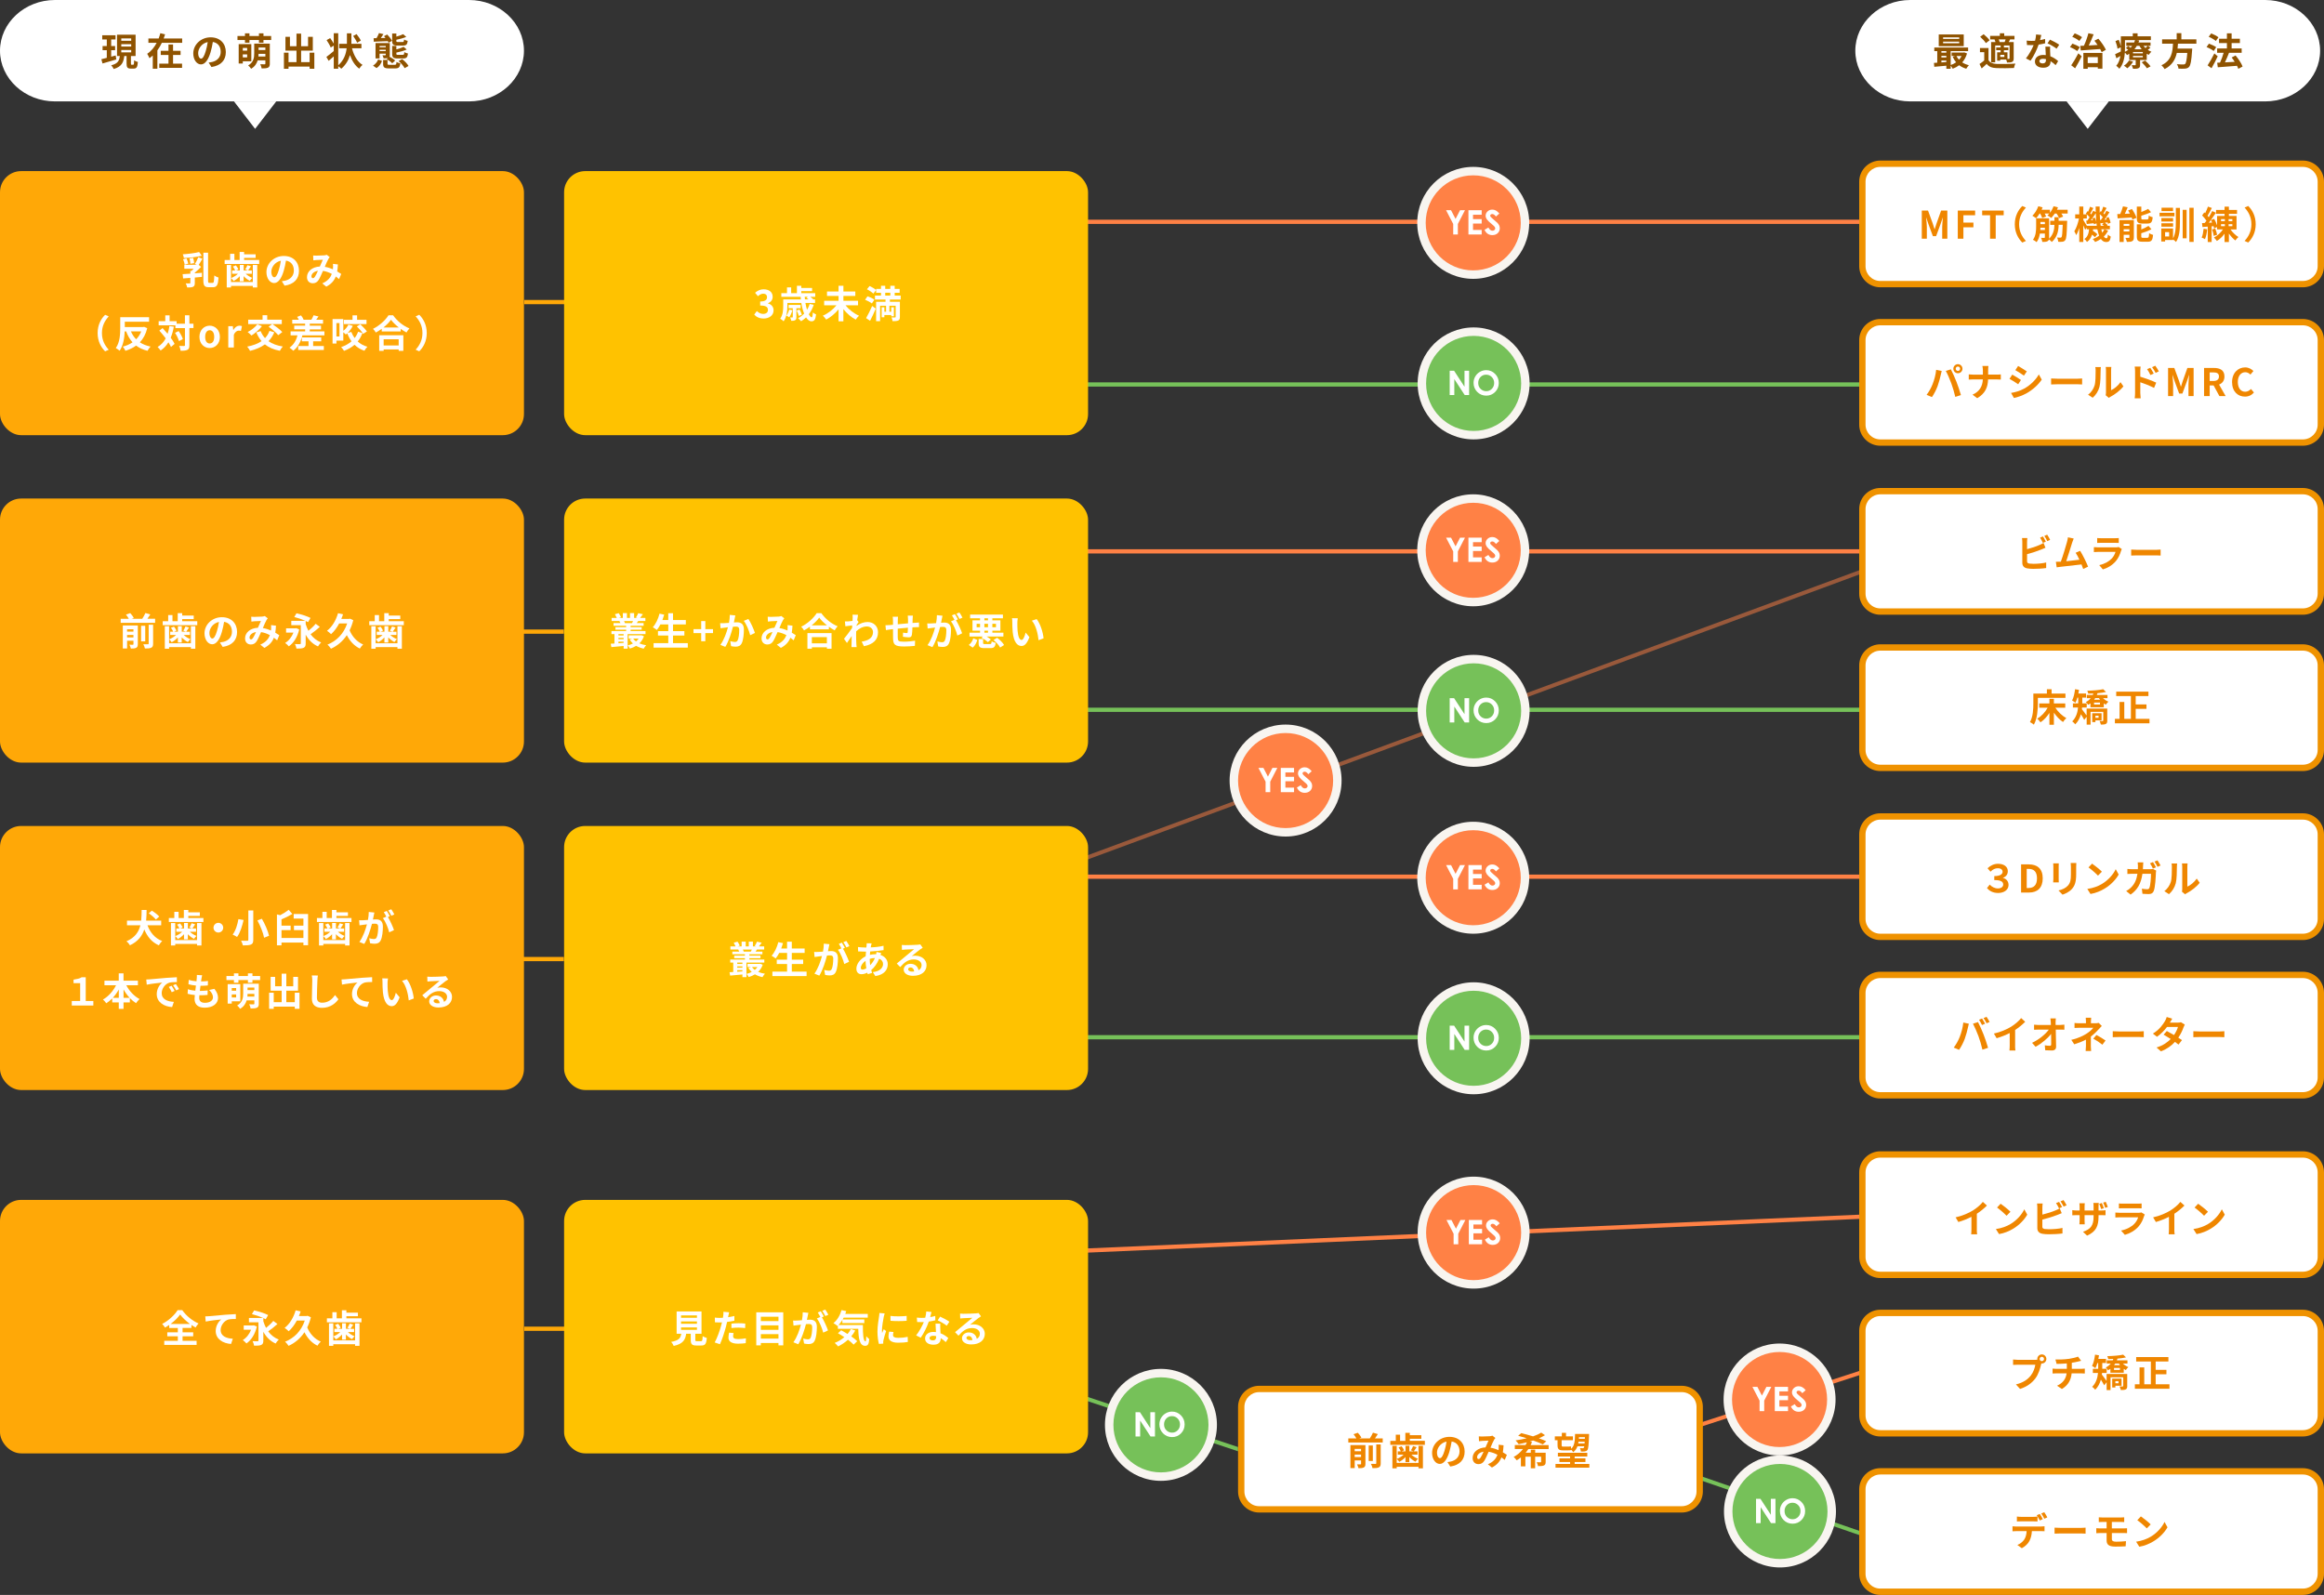 <?xml version="1.0" encoding="UTF-8"?><svg id="_レイヤー_2" xmlns="http://www.w3.org/2000/svg" viewBox="0 0 1100 755"><rect x="0" y="0" width="1100" height="755" fill="#333333" stroke="none"/><defs><style>.cls-1{fill:#f8f5f0;}.cls-2{fill:#ef9200;}.cls-3{fill:#ef8600;}.cls-4{fill:#fff;}.cls-5{fill:#ffa807;}.cls-6{fill:#ffc200;}.cls-7,.cls-8{fill:#ff8145;}.cls-9{fill:#8f5300;}.cls-10{fill:#76c159;}.cls-8{opacity:.5;}</style></defs><g id="contents"><g><path class="cls-4" d="M248,24c0,13.2-11.7,24-26,24H26C11.7,48,0,37.2,0,24S11.7,0,26,0H222c14.3,0,26,10.8,26,24Z"/><g><path class="cls-9" d="M55.06,28.14c-2.27,.67-4.68,1.37-6.54,1.91l-.54-2.02c.72-.16,1.6-.4,2.57-.65v-3.62h-2v-1.96h2v-3.13h-2.16v-1.98h6.3v1.98h-2.07v3.13h1.87v1.96h-1.87v3.08c.7-.2,1.44-.4,2.14-.59l.29,1.89Zm7.99,2.5c.32,0,.4-.29,.43-2.09,.41,.32,1.24,.67,1.78,.79-.18,2.47-.65,3.13-1.98,3.13h-1.35c-1.66,0-2.02-.61-2.02-2.43v-3.53h-1.1c-.32,2.94-1.15,5.02-4.99,6.16-.22-.52-.76-1.35-1.19-1.76,3.26-.81,3.83-2.29,4.07-4.39h-1.31v-10.08h8.79v10.08h-2.21v3.53c0,.52,.04,.59,.34,.59h.74Zm-5.65-11.34h4.7v-1.12h-4.7v1.12Zm0,2.74h4.7v-1.12h-4.7v1.12Zm0,2.74h4.7v-1.12h-4.7v1.12Z"/><path class="cls-9" d="M86.23,18.23v2.05h-9.63c-.59,1.24-1.28,2.45-2.11,3.55v8.71h-2.18v-6.27c-.5,.47-1.01,.86-1.58,1.26-.23-.58-.72-1.55-1.06-2.07,1.89-1.22,3.4-3.12,4.48-5.19h-3.91v-2.05h4.86c.31-.85,.58-1.67,.79-2.5l2.25,.54c-.2,.67-.43,1.31-.68,1.96h8.77Zm-4.32,11.9h4.27v1.98h-10.79v-1.98h4.36v-4.11h-3.66v-1.98h3.66v-2.99h2.16v2.99h3.56v1.98h-3.56v4.11Z"/><path class="cls-9" d="M98.76,29.63c.68-.09,1.19-.18,1.66-.29,2.29-.54,4.05-2.18,4.05-4.77s-1.33-4.3-3.73-4.72c-.25,1.51-.56,3.17-1.06,4.84-1.06,3.6-2.61,5.8-4.56,5.8s-3.64-2.18-3.64-5.19c0-4.11,3.58-7.63,8.21-7.63s7.2,3.08,7.2,6.97-2.3,6.41-6.81,7.09l-1.33-2.11Zm-1.39-5.4c.41-1.31,.74-2.84,.95-4.32-2.95,.61-4.52,3.21-4.52,5.17,0,1.8,.72,2.68,1.39,2.68,.74,0,1.46-1.12,2.18-3.53Z"/><path class="cls-9" d="M128.35,17.03v1.91h-3.64v1.26h-2.14v-1.26h-4.5v1.26h-2.12v-1.26h-3.55v-1.91h3.55v-1.26h2.12v1.26h4.5v-1.26h2.14v1.26h3.64Zm-13.43,11.97v1.08h-1.94v-9.2h5.98v8.12h-4.03Zm0-6.28v1.26h2.07v-1.26h-2.07Zm2.07,4.45v-1.42h-2.07v1.42h2.07Zm10.73,2.97c0,1.01-.22,1.57-.88,1.89-.68,.32-1.64,.36-2.99,.36-.07-.58-.4-1.46-.67-1.98,.83,.04,1.78,.04,2.05,.04,.29,0,.38-.09,.38-.34v-1.55h-3.64c-.45,1.51-1.35,2.97-3.1,4-.25-.45-1.01-1.28-1.4-1.58,2.59-1.51,2.86-3.71,2.86-5.71v-4.61h7.38v9.49Zm-2.11-3.38v-1.28h-3.22c0,.41-.02,.85-.07,1.28h3.29Zm-3.22-4.27v1.19h3.22v-1.19h-3.22Z"/><path class="cls-9" d="M148.78,24.93v7.62h-2.23v-1.03h-9.98v1.04h-2.18v-7.63h2.18v4.48h3.76v-5.44h-5.22v-6.54h2.12v4.45h3.1v-5.96h2.2v5.96h3.28v-4.45h2.25v6.54h-5.53v5.44h4.02v-4.48h2.23Z"/><path class="cls-9" d="M166.61,22.86c.86,3.37,2.48,6.32,4.97,7.85-.5,.4-1.21,1.21-1.55,1.8-2.02-1.46-3.4-3.73-4.39-6.45-.63,2.29-1.87,4.56-4.09,6.48-.36-.38-.92-.83-1.46-1.19v1.17h-2.12v-5.82c-.83,.74-1.66,1.48-2.41,2.09l-1.08-1.84c.86-.63,2.2-1.67,3.49-2.79v-2.56l-1.44,.88c-.34-.92-1.22-2.41-1.94-3.49l1.67-.97c.58,.77,1.24,1.8,1.71,2.63v-4.93h2.12v15.21c2.77-2.5,3.69-5.46,3.98-8.08h-3.53v-2.12h3.66v-4.95h2.12v4.95h4.75v2.12h-4.47Zm2.43-2.63c-.34-.85-1.19-2.18-1.87-3.21l1.6-.88c.72,.94,1.62,2.21,2.02,3.06l-1.75,1.03Z"/><path class="cls-9" d="M176.54,31.07c1.15-.67,2.03-1.76,2.45-2.92l1.82,.68c-.49,1.33-1.28,2.61-2.59,3.4l-1.67-1.17Zm.29-12.98l1.39-.02c.45-.79,.9-1.71,1.17-2.41l2.11,.5c-.4,.63-.83,1.28-1.24,1.85l2.21-.05c-.23-.29-.49-.58-.72-.83l1.49-.79c.9,.88,1.89,2.12,2.29,2.99l-1.6,.9c-.09-.23-.23-.49-.38-.76-2.39,.13-4.83,.2-6.63,.27l-.09-1.66Zm6.9,9.31c-.52,.22-1.24,.23-2.16,.23-.09-.47-.34-1.08-.56-1.46,.54,.02,1.15,.02,1.3,.02,.2-.02,.27-.07,.27-.25v-.54h-2.92v2.27h-1.91v-7.29h6.75v5.56c0,.4-.04,.68-.13,.92,.94,.45,2.09,1.19,2.66,1.8l-1.39,1.3c-.5-.61-1.64-1.44-2.61-1.93l.68-.63Zm-4.07-5.64v.63h2.92v-.63h-2.92Zm2.92,2.45v-.67h-2.92v.67h2.92Zm4.25,6.46c.65,0,.77-.18,.85-1.37,.41,.31,1.26,.58,1.8,.68-.22,1.91-.79,2.4-2.41,2.4h-2.95c-2.23,0-2.79-.52-2.79-2.21v-1.82h2.09v1.8c0,.47,.16,.52,.95,.52h2.47Zm1.33-9.09c-2.05,0-2.54-.52-2.54-2.25v-3.46h1.98v1.46c1.22-.32,2.45-.74,3.22-1.15l1.48,1.28c-1.35,.58-3.13,1.04-4.7,1.37v.5c0,.49,.09,.56,.81,.56h2.12c.54,0,.67-.16,.72-1.19,.4,.27,1.19,.56,1.73,.65-.2,1.76-.76,2.23-2.25,2.23h-2.57Zm.02,6.09c-2.07,0-2.56-.54-2.56-2.29v-3.64h1.98v1.64c1.3-.34,2.59-.77,3.42-1.22l1.48,1.28c-1.39,.63-3.24,1.13-4.9,1.46v.47c0,.54,.09,.59,.83,.59h2.2c.56,0,.67-.18,.74-1.3,.4,.29,1.21,.58,1.73,.67-.2,1.84-.76,2.34-2.27,2.34h-2.65Zm2.16,.32c1.19,.9,2.48,2.2,3.02,3.24l-1.85,1.04c-.45-.97-1.69-2.38-2.86-3.35l1.69-.94Z"/></g><path class="cls-4" d="M110.75,48h20l-10,13-10-13Z"/></g><path class="cls-4" d="M1098.16,24c0,13.2-11.7,24-26,24h-168c-14.3,0-26-10.8-26-24s11.7-24,26-24h168c14.3,0,26,10.8,26,24Z"/><g><path class="cls-9" d="M931.03,25.31c-.49,1.69-1.26,3.1-2.27,4.23,.9,.59,1.98,1.04,3.17,1.33-.41,.4-.97,1.17-1.26,1.67-1.28-.38-2.39-.94-3.35-1.67-.92,.7-1.94,1.26-3.06,1.67-.2-.41-.59-1.01-.96-1.44v1.46h-2.05v-1.46c-2.07,.2-4.12,.38-5.71,.52l-.16-1.84c.47-.04,1.01-.05,1.57-.11v-5.47h-1.4v-1.69h16.01v1.69h-8.25v6.59c.92-.31,1.8-.74,2.56-1.3-.65-.77-1.21-1.67-1.64-2.67l1.19-.32h-1.66v-1.64h5.6l.36-.07,1.31,.5Zm-1.55-3.46h-11.83v-5.53h11.83v5.53Zm-10.57,2.36v.72h2.34v-.72h-2.34Zm0,2.97h2.34v-.76h-2.34v.76Zm0,2.36c.76-.05,1.55-.11,2.34-.18v-.7h-2.34v.88Zm8.43-11.85h-7.63v.74h7.63v-.74Zm0,2.03h-7.63v.76h7.63v-.76Zm-1.31,6.79c.31,.65,.72,1.24,1.21,1.76,.49-.52,.9-1.12,1.22-1.76h-2.43Z"/><path class="cls-9" d="M941.23,28.48c.7,1.21,1.96,1.71,3.8,1.78,2.16,.09,6.41,.04,8.89-.16-.25,.5-.56,1.49-.67,2.09-2.23,.11-6.05,.14-8.25,.05-2.14-.09-3.58-.61-4.66-2-.72,.7-1.46,1.39-2.38,2.16l-1.01-2.12c.7-.45,1.51-1.04,2.23-1.66v-3.92h-2.02v-1.96h4.05v5.74Zm-1.28-8.07c-.5-.88-1.69-2.12-2.7-2.99l1.64-1.22c1.01,.81,2.25,2,2.83,2.86l-1.76,1.35Zm4.41-1.76h-2.38v-1.66h4.59v-1.24h2.07v1.24h4.86v1.66h-2.07c-.23,.47-.45,.88-.65,1.26h2.34v7.72c0,.86-.14,1.33-.72,1.66-.59,.29-1.35,.31-2.43,.31-.05-.41-.23-.97-.41-1.42h-2.81v.54h-1.46v-3.96h1.66v-.99h-2.11v-1.3h2.11v-.94h-2.58v7.99h-1.93v-9.61h2.05c-.09-.4-.25-.83-.45-1.19l.31-.07Zm4.48,1.26c.16-.38,.32-.85,.47-1.26h-3.29c.22,.41,.38,.88,.43,1.26h2.39Zm-.14,6.05h-1.94v.99h1.94v-.99Zm2.47-4.43h-2.68v.94h2.12v1.3h-2.12v.99h1.69v3.13h.72c.2-.02,.27-.07,.27-.29v-6.07Z"/><path class="cls-9" d="M968.03,20.5c-.81,.22-1.91,.45-3.1,.61-.85,2.5-2.38,5.6-3.82,7.63l-2.18-1.1c1.44-1.75,2.85-4.38,3.64-6.3-.31,.02-.61,.02-.92,.02-.74,0-1.46-.02-2.23-.05l-.16-2.09c.77,.09,1.73,.13,2.38,.13,.52,0,1.06-.02,1.6-.05,.25-.99,.45-2.07,.49-2.99l2.47,.25c-.14,.58-.36,1.48-.61,2.43,.86-.14,1.69-.34,2.39-.56l.05,2.07Zm2.34,1.6c-.05,.76-.02,1.49,0,2.29,.02,.5,.05,1.37,.11,2.25,1.53,.58,2.79,1.48,3.69,2.29l-1.19,1.91c-.63-.58-1.44-1.3-2.41-1.89v.16c0,1.66-.9,2.95-3.44,2.95-2.21,0-3.96-.99-3.96-2.95,0-1.75,1.46-3.1,3.94-3.1,.41,0,.83,.04,1.21,.07-.05-1.33-.14-2.9-.2-3.98h2.25Zm-1.96,5.91c-.47-.11-.94-.18-1.44-.18-1.03,0-1.69,.43-1.69,1.06,0,.67,.56,1.12,1.53,1.12,1.21,0,1.6-.7,1.6-1.66v-.34Zm5.02-4.95c-1.03-.83-3.06-2-4.29-2.54l1.15-1.76c1.28,.56,3.49,1.76,4.39,2.41l-1.26,1.89Z"/><path class="cls-9" d="M983.17,24.18c-.7-.61-2.21-1.42-3.4-1.89l1.17-1.64c1.15,.4,2.72,1.12,3.49,1.71l-1.26,1.82Zm-2.81,6.73c.95-1.35,2.29-3.58,3.37-5.67l1.58,1.42c-.92,1.87-2.03,3.93-3.1,5.67l-1.85-1.42Zm3.83-11.52c-.68-.63-2.18-1.48-3.35-1.96l1.17-1.64c1.19,.43,2.68,1.21,3.46,1.82l-1.28,1.78Zm.43,2.32c.52-.02,1.12-.04,1.75-.07,.83-1.76,1.66-4.1,2.12-5.91l2.47,.52c-.68,1.76-1.51,3.69-2.3,5.28,1.33-.07,2.75-.16,4.18-.25-.49-.7-1.01-1.4-1.51-2.02l1.87-.95c1.42,1.62,2.9,3.78,3.56,5.26l-1.98,1.12c-.18-.43-.43-.95-.72-1.48-3.31,.25-6.73,.49-9.18,.67l-.25-2.16Zm1.48,3.35h9.02v7.44h-2.18v-.67h-4.77v.74h-2.07v-7.51Zm2.07,1.98v2.83h4.77v-2.83h-4.77Z"/><path class="cls-9" d="M1017.82,22.59c-.38,.38-.81,.72-1.22,1.03,.54,.34,1.12,.65,1.71,.86-.43,.34-.97,1.03-1.24,1.49-.32-.14-.67-.32-.97-.52v2.95h-3.15v2.3c0,.88-.16,1.31-.81,1.6-.63,.27-1.44,.27-2.52,.27-.13-.54-.43-1.24-.67-1.71,.67,.02,1.42,.02,1.66,.02,.2,0,.27-.07,.27-.25v-2.23h-3.06v-2.95c-.34,.22-.7,.43-1.08,.63-.2-.36-.61-.86-.99-1.19-.18,2.63-.79,5.65-2.61,7.65-.29-.4-1.1-1.15-1.48-1.4,1.15-1.31,1.71-2.99,1.96-4.66-.65,.38-1.28,.76-1.89,1.12l-.61-1.93c.7-.31,1.67-.79,2.7-1.3,.02-.49,.02-.95,.02-1.4v-.61l-1.58,.72c-.09-.94-.5-2.45-.97-3.62l1.53-.63c.45,.99,.86,2.25,1.03,3.15v-4.79h5.64v-1.42h2.27v1.42h6.3v1.8h-6.77l1.26,.16c-.11,.32-.22,.65-.36,.97h5.71v1.6h-1.22l1.17,.86Zm-8.19,6.57c-.65,1.19-1.71,2.41-2.72,3.15-.36-.34-1.13-.95-1.6-1.22,.97-.61,1.87-1.53,2.39-2.47l1.93,.54Zm-3.83-6.19c0,.49-.02,1.01-.04,1.55,.58-.29,1.1-.59,1.57-.94-.36-.29-.74-.58-1.08-.81l1.08-.95c.34,.22,.76,.5,1.13,.77,.27-.29,.52-.58,.74-.86h-2.77v-1.6h3.71c.16-.38,.31-.76,.41-1.13h-4.75v3.98Zm8.43,1.64h-4.63v.65h4.63v-.65Zm0,1.85h-4.63v.68h4.63v-.68Zm-2.83-4.74c-.32,.56-.7,1.1-1.13,1.6h3.44c-.41-.5-.77-1.04-1.08-1.6h-1.22Zm3.96,6.95c.88,.81,2.02,1.96,2.54,2.75l-1.73,.9c-.45-.77-1.55-2-2.43-2.85l1.62-.81Zm-.81-6.95c.27,.36,.59,.7,.94,1.03,.4-.34,.81-.74,1.08-1.03h-2.02Z"/><path class="cls-9" d="M1030.88,20.67c-.05,.77-.11,1.57-.2,2.34h6.95s-.02,.65-.07,.94c-.32,4.9-.7,6.91-1.42,7.71-.54,.58-1.1,.76-1.94,.83-.67,.07-1.87,.05-3.08,0-.04-.61-.36-1.49-.76-2.11,1.24,.13,2.5,.13,3.03,.13,.4,0,.65-.04,.86-.23,.47-.4,.79-1.96,1.04-5.24h-4.95c-.68,3.04-2.18,5.85-5.78,7.67-.31-.59-.96-1.35-1.51-1.82,4.86-2.25,5.28-6.36,5.47-10.21h-5.15v-2.05h6.9v-2.93h2.21v2.93h7.11v2.05h-8.71Z"/><path class="cls-9" d="M1047.8,24.14c-.72-.61-2.21-1.4-3.39-1.85l1.1-1.62c1.15,.4,2.7,1.08,3.47,1.67l-1.19,1.8Zm1.89,2.52c-.88,1.87-1.93,3.93-2.93,5.65l-1.85-1.37c.9-1.35,2.18-3.58,3.19-5.65l1.6,1.37Zm-.9-7.27c-.7-.63-2.18-1.49-3.37-1.98l1.19-1.6c1.15,.45,2.66,1.22,3.44,1.84l-1.26,1.75Zm10.64,13.18c-.14-.41-.34-.92-.61-1.42-3.26,.29-6.66,.52-9.09,.7l-.29-2.16,1.35-.05c.65-1.37,1.28-3.15,1.71-4.66h-3.08v-2.05h4.63v-2.54h-3.73v-2.05h3.73v-2.56h2.23v2.56h3.91v2.05h-3.91v2.54h4.75v2.05h-6.05l.07,.02c-.58,1.51-1.3,3.17-1.94,4.52,1.44-.07,3.04-.16,4.63-.25-.45-.72-.95-1.42-1.44-2.05l1.84-.97c1.33,1.58,2.77,3.73,3.33,5.24l-2.04,1.1Z"/></g><path class="cls-4" d="M978.16,48h20l-10,13-10-13Z"/><g><rect class="cls-5" x="248.11" y="142" width="19.89" height="2"/><rect class="cls-5" x="247" y="298" width="19.89" height="2"/><rect class="cls-5" x="247" y="453" width="19.89" height="2"/><rect class="cls-5" x="248.11" y="628" width="19.89" height="2"/><rect class="cls-5" y="81" width="248" height="125" rx="10" ry="10"/><rect class="cls-5" y="391" width="248" height="125" rx="10" ry="10"/><rect class="cls-5" y="568" width="248" height="120" rx="10" ry="10"/><rect class="cls-5" y="236" width="248" height="125" rx="10" ry="10"/><rect class="cls-10" x="514" y="335" width="366" height="2"/><rect class="cls-10" x="514" y="490" width="366" height="2"/><polygon class="cls-10" points="586 687 514 663 514 661 586 685 586 687"/><polygon class="cls-10" points="881 727 797 698 797 696 881 725 881 727"/><rect class="cls-7" x="514" y="104" width="366" height="2"/><rect class="cls-10" x="514" y="181" width="366" height="2"/><rect class="cls-7" x="514" y="260" width="366" height="2"/><rect class="cls-7" x="514" y="414" width="366" height="2"/><polygon class="cls-8" points="888 269 509 409 509 407 888 267 888 269"/><polygon class="cls-7" points="880 651 797 678 797 676 880 649 880 651"/><polygon class="cls-7" points="880 577 514 593 514 591 880 575 880 577"/><g><path class="cls-4" d="M95.8,122.49c-.58,1.01-1.21,2.11-1.75,2.88l1.13,.99c-.86,.86-1.93,1.87-2.97,2.7v.32l3.37-.25v1.94c-1.12,.11-2.25,.22-3.37,.31v2.57c0,.97-.18,1.49-.86,1.82-.68,.31-1.57,.32-2.75,.32-.09-.59-.4-1.4-.68-1.94,.76,.02,1.6,.02,1.85,.02,.25-.02,.32-.07,.32-.27v-2.36c-1.26,.11-2.43,.2-3.42,.27l-.22-2.03c1.03-.07,2.29-.14,3.64-.23v-1.31h.58c.32-.29,.67-.65,.99-1.01h-4.41v-1.89h5.92l-.92-.38c.56-.85,1.24-2.2,1.6-3.21l1.94,.74Zm-.27-1.42c-2.41,.61-5.71,.94-8.5,1.06-.05-.5-.29-1.26-.52-1.75,2.7-.18,5.78-.56,7.74-1.08l1.28,1.76Zm-8.1,4.21c-.09-.67-.43-1.75-.77-2.54l1.62-.43c.38,.77,.7,1.82,.85,2.48l-1.69,.49Zm2.67-.43c-.02-.68-.2-1.76-.41-2.57l1.71-.23c.27,.79,.47,1.84,.5,2.52l-1.8,.29Zm10.57,9.06c.56,0,.65-.7,.76-3.51,.52,.4,1.42,.85,2,.99-.2,3.29-.68,4.57-2.56,4.57h-2.11c-1.94,0-2.5-.76-2.5-3.2v-13.13h2.23v13.14c0,.97,.09,1.13,.63,1.13h1.55Z"/><path class="cls-4" d="M122.68,123.08v1.87h-16.35v-1.87h2.59v-2.93h2.03v2.93h2.48v-3.82h2.11v1.13h5.46v1.69h-5.46v.99h7.13Zm-3.01,2.36h2.09v10.64h-2.09v-.74h-10.32v.74h-2.03v-10.64h2.03v8.07h10.32v-8.07Zm-6.16,5.29c-.86,.95-1.91,1.78-2.95,2.29-.27-.43-.79-1.08-1.19-1.4,1.17-.43,2.38-1.19,3.26-2.03h-2.77v-1.55h1.44c-.22-.56-.65-1.33-1.08-1.85l1.44-.56c.49,.58,.97,1.35,1.19,1.91l-1.17,.5h1.84v-2.63h1.82v2.63h2.03l-1.3-.47c.36-.58,.81-1.42,1.03-2.03l1.69,.52c-.49,.74-.95,1.46-1.35,1.98h1.76v1.55h-2.92c.86,.81,2.03,1.55,3.15,1.96-.38,.32-.92,.97-1.19,1.39-1.01-.5-2.05-1.3-2.92-2.2v2.41h-1.82v-2.41Z"/><path class="cls-4" d="M133.38,133.13c.68-.09,1.19-.18,1.66-.29,2.29-.54,4.05-2.18,4.05-4.77s-1.33-4.3-3.73-4.72c-.25,1.51-.56,3.17-1.06,4.84-1.06,3.6-2.61,5.8-4.55,5.8s-3.64-2.18-3.64-5.19c0-4.11,3.58-7.63,8.21-7.63s7.2,3.08,7.2,6.97-2.3,6.41-6.81,7.09l-1.33-2.11Zm-1.39-5.4c.41-1.31,.74-2.84,.96-4.32-2.95,.61-4.52,3.21-4.52,5.17,0,1.8,.72,2.68,1.39,2.68,.74,0,1.46-1.12,2.18-3.53Z"/><path class="cls-4" d="M160.48,132.11c-.47-.41-.99-.85-1.53-1.24-.79,2.02-2.14,3.58-4.52,4.83l-1.91-1.55c2.7-1.15,3.94-2.86,4.54-4.48-1.26-.68-2.67-1.22-4.18-1.44-.67,1.53-1.44,3.29-2.07,4.29-.7,1.08-1.55,1.57-2.77,1.57-1.57,0-2.74-1.08-2.74-2.88,0-2.75,2.5-4.88,6.09-5.04,.5-1.15,1.01-2.36,1.42-3.21-.7,.02-2.23,.07-3.04,.13-.38,.02-1.01,.09-1.46,.16l-.09-2.3c.47,.05,1.08,.07,1.48,.07,1.01,0,2.92-.07,3.75-.14,.43-.04,.9-.14,1.21-.27l1.42,1.12c-.25,.27-.45,.5-.59,.76-.47,.76-1.12,2.3-1.75,3.82,1.39,.22,2.68,.65,3.83,1.15,.02-.22,.04-.41,.05-.61,.04-.68,.05-1.37-.02-1.94l2.34,.27c-.07,1.19-.16,2.3-.34,3.31,.74,.41,1.39,.85,1.91,1.19l-1.03,2.47Zm-10.01-3.91c-1.98,.31-3.06,1.51-3.06,2.63,0,.5,.31,.85,.67,.85s.61-.16,.94-.61c.45-.67,.95-1.76,1.46-2.86Z"/><path class="cls-4" d="M46.21,157.66c0-3.85,1.6-6.73,3.55-8.64l1.71,.76c-1.8,1.94-3.22,4.43-3.22,7.89s1.42,5.94,3.22,7.89l-1.71,.76c-1.94-1.91-3.55-4.79-3.55-8.64Z"/><path class="cls-4" d="M69.69,155.35c-.68,2.83-1.89,5-3.49,6.7,1.39,.92,3.08,1.6,5.06,2.02-.49,.47-1.12,1.39-1.44,2-2.16-.54-3.93-1.37-5.4-2.47-1.46,1.08-3.17,1.87-5.06,2.47-.25-.59-.79-1.49-1.24-1.98,1.71-.43,3.26-1.1,4.61-2.04-1.28-1.4-2.27-3.13-3.02-5.17h-.68c-.13,2.99-.67,6.68-2.41,9.15-.4-.4-1.31-1.01-1.82-1.26,1.98-2.72,2.11-6.73,2.11-9.58v-5.02h13.65v2.12h-11.49v2.52h8.73l.41-.09,1.49,.63Zm-7.72,1.53c.61,1.42,1.42,2.68,2.47,3.73,1.03-1.04,1.85-2.29,2.41-3.73h-4.88Z"/><path class="cls-4" d="M82.28,154.63c-.34,1.95-.83,3.69-1.48,5.24,.79,1.04,1.44,2.05,1.85,2.92l-1.71,1.46c-.29-.65-.7-1.4-1.22-2.21-.95,1.58-2.18,2.88-3.69,3.89-.25-.43-.99-1.28-1.44-1.67,1.67-.97,2.92-2.36,3.84-4.09-.95-1.28-2.02-2.56-3.01-3.66l1.53-1.21c.77,.83,1.6,1.75,2.38,2.7,.38-1.12,.67-2.32,.86-3.64l2.09,.27Zm9.29,.67h-1.93v8.1c0,1.21-.22,1.84-.9,2.18-.68,.38-1.75,.47-3.24,.47-.07-.63-.38-1.66-.68-2.3,1.01,.05,1.98,.04,2.29,.04,.32,0,.43-.09,.43-.38v-8.1h-4.52v-1.3h-7.92v-1.98h3.13v-2.75h2.05v2.75h3.33v1.22h3.92v-4h2.11v4h1.93v2.05Zm-7.02,1.42c.85,1.19,1.71,2.74,2,3.8l-1.85,.95c-.27-1.06-1.04-2.7-1.85-3.92l1.71-.83Z"/><path class="cls-4" d="M94.4,159.48c0-3.37,2.32-5.31,4.84-5.31s4.84,1.94,4.84,5.31-2.32,5.28-4.84,5.28-4.84-1.94-4.84-5.28Zm6.99,0c0-1.91-.77-3.15-2.14-3.15s-2.14,1.24-2.14,3.15,.77,3.12,2.14,3.12,2.14-1.22,2.14-3.12Z"/><path class="cls-4" d="M108.05,154.42h2.16l.18,1.78h.07c.74-1.31,1.82-2.03,2.86-2.03,.56,0,.88,.09,1.19,.22l-.47,2.29c-.34-.11-.63-.16-1.04-.16-.79,0-1.75,.52-2.32,1.98v6.01h-2.63v-10.08Z"/><path class="cls-4" d="M129.84,157.3c-.7,1.66-1.62,3.06-2.75,4.21,1.75,1.24,4,2.09,6.77,2.52-.47,.49-1.1,1.44-1.39,2.03-2.95-.56-5.28-1.57-7.09-3.04-1.94,1.42-4.3,2.41-7.02,3.08-.23-.52-.94-1.53-1.35-2.02,2.7-.52,4.99-1.35,6.79-2.59-1.01-1.17-1.82-2.56-2.48-4.14l2.05-.61c.5,1.26,1.19,2.38,2.07,3.33,.9-.95,1.62-2.11,2.11-3.44l2.3,.67Zm-5.85-2.88c-1.28,1.67-3.29,3.37-4.97,4.41-.41-.45-1.3-1.28-1.8-1.66,1.69-.85,3.51-2.23,4.56-3.62l2.21,.86Zm4.84-1.01h-11.36v-2.09h6.81v-2.09h2.2v2.09h6.9v2.09h-4.43c1.57,1.06,3.65,2.65,4.66,3.78l-1.91,1.48c-.9-1.15-2.95-2.83-4.57-4.01l1.71-1.24Z"/><path class="cls-4" d="M153.55,156.88v1.87h-10.42c-.79,3.19-2.25,5.71-4.3,7.29-.38-.4-1.3-1.15-1.82-1.48,1.89-1.24,3.15-3.31,3.8-5.82h-3.26v-1.87h6.88v-.95h-5.17v-1.76h5.17v-.95h-6.1v-1.85h3.13c-.23-.45-.52-.96-.83-1.35l1.85-.72c.5,.59,1.01,1.44,1.22,2.02l-.13,.05h3.82c.38-.61,.81-1.51,1.03-2.12l2.34,.56c-.38,.58-.76,1.12-1.1,1.57h3.24v1.85h-6.28v.95h5.33v1.76h-5.33v.95h6.93Zm-5.33,6.93h5.06v1.85h-12.13v-1.85h4.88v-2.25h-3.15v-1.84h9.16v1.84h-3.82v2.25Z"/><path class="cls-4" d="M171.54,157.69c-.56,1.51-1.3,2.83-2.23,3.96,1.24,1.12,2.77,1.98,4.59,2.5-.49,.45-1.13,1.31-1.42,1.89-1.87-.63-3.4-1.58-4.68-2.83-1.37,1.21-3.02,2.16-4.97,2.88-.29-.5-.92-1.37-1.37-1.78,1.93-.65,3.58-1.57,4.92-2.74-.81-1.12-1.48-2.38-2.02-3.78-.23,.2-.45,.4-.68,.56-.27-.27-.76-.74-1.19-1.1v4h-3.24v1.37h-1.85v-11.58h5.1v5.56c1.01-.77,1.89-1.84,2.41-2.93l2.09,.58c-.61,1.22-1.49,2.43-2.43,3.35l1.71-.49c.4,1.06,.92,2.03,1.57,2.92,.7-.9,1.26-1.91,1.66-3.01l2.05,.67Zm-10.86-4.74h-1.44v6.34h1.44v-6.34Zm12.8,.47h-10.71v-2.03h4.09v-2.12h2.16v2.12h4.46v2.03Zm-2.92,.11c1.08,1.01,2.47,2.41,3.1,3.38l-1.78,1.12c-.56-.97-1.89-2.45-2.97-3.51l1.66-.99Z"/><path class="cls-4" d="M186.08,149.27c1.93,2.75,4.84,5.04,7.71,6.19-.52,.56-1.01,1.26-1.39,1.93-.92-.47-1.85-1.06-2.75-1.71v1.24h-8.97v-1.26c-.88,.65-1.84,1.24-2.79,1.76-.29-.52-.88-1.3-1.35-1.75,3.1-1.5,5.98-4.21,7.33-6.41h2.21Zm-6.59,9.43h11.42v7.38h-2.2v-.67h-7.11v.67h-2.11v-7.38Zm9.27-3.67c-1.49-1.17-2.83-2.47-3.69-3.66-.85,1.21-2.11,2.48-3.58,3.66h7.27Zm-7.17,5.56v2.93h7.11v-2.93h-7.11Z"/><path class="cls-4" d="M201.99,157.66c0,3.85-1.6,6.73-3.55,8.64l-1.71-.76c1.8-1.94,3.22-4.43,3.22-7.89s-1.42-5.94-3.22-7.89l1.71-.76c1.94,1.91,3.55,4.79,3.55,8.64Z"/></g><g><path class="cls-4" d="M73.42,292.91v1.93h-16.29v-1.93h3.84c-.32-.61-.85-1.39-1.35-1.98l2.03-.7c.65,.68,1.37,1.66,1.67,2.34l-.99,.34h5.01c.54-.83,1.12-1.89,1.48-2.72l2.32,.68c-.43,.7-.92,1.4-1.37,2.03h3.66Zm-8.19,12.03c0,.92-.18,1.42-.79,1.73-.58,.31-1.4,.34-2.5,.34-.11-.54-.41-1.33-.68-1.82,.67,.04,1.39,.04,1.62,.02,.22,0,.29-.07,.29-.29v-1.6h-3.01v3.64h-2.03v-10.88h7.11v8.86Zm-5.08-7.06v1.12h3.01v-1.12h-3.01Zm3.01,3.87v-1.17h-3.01v1.17h3.01Zm5.58,1.85h-1.96v-7.35h1.96v7.35Zm1.62-7.85h2.11v8.95c0,1.06-.2,1.58-.92,1.93-.68,.32-1.66,.38-2.95,.36-.11-.58-.45-1.46-.77-2.02,.92,.04,1.85,.04,2.16,.02,.29,0,.38-.07,.38-.32v-8.91Z"/><path class="cls-4" d="M93.37,294.08v1.87h-16.35v-1.87h2.59v-2.93h2.03v2.93h2.48v-3.82h2.11v1.13h5.46v1.69h-5.46v.99h7.13Zm-3.01,2.36h2.09v10.64h-2.09v-.74h-10.32v.74h-2.03v-10.64h2.03v8.07h10.32v-8.07Zm-6.16,5.29c-.86,.95-1.91,1.78-2.95,2.29-.27-.43-.79-1.08-1.19-1.4,1.17-.43,2.38-1.19,3.26-2.03h-2.77v-1.55h1.44c-.22-.56-.65-1.33-1.08-1.85l1.44-.56c.49,.58,.97,1.35,1.19,1.91l-1.17,.5h1.84v-2.63h1.82v2.63h2.03l-1.3-.47c.36-.58,.81-1.42,1.03-2.03l1.69,.52c-.49,.74-.95,1.46-1.35,1.98h1.76v1.55h-2.92c.86,.81,2.03,1.55,3.15,1.96-.38,.32-.92,.97-1.19,1.39-1.01-.5-2.05-1.3-2.92-2.2v2.41h-1.82v-2.41Z"/><path class="cls-4" d="M104.08,304.13c.68-.09,1.19-.18,1.66-.29,2.29-.54,4.05-2.18,4.05-4.77s-1.33-4.3-3.73-4.72c-.25,1.51-.56,3.17-1.06,4.84-1.06,3.6-2.61,5.8-4.56,5.8s-3.64-2.18-3.64-5.19c0-4.11,3.58-7.63,8.21-7.63s7.2,3.08,7.2,6.97-2.3,6.41-6.81,7.09l-1.33-2.11Zm-1.39-5.4c.41-1.31,.74-2.84,.95-4.32-2.95,.61-4.52,3.21-4.52,5.17,0,1.8,.72,2.68,1.39,2.68,.74,0,1.46-1.12,2.18-3.53Z"/><path class="cls-4" d="M131.17,303.11c-.47-.41-.99-.85-1.53-1.24-.79,2.02-2.14,3.58-4.52,4.83l-1.91-1.55c2.7-1.15,3.94-2.86,4.54-4.48-1.26-.68-2.67-1.22-4.18-1.44-.67,1.53-1.44,3.29-2.07,4.29-.7,1.08-1.55,1.57-2.77,1.57-1.57,0-2.74-1.08-2.74-2.88,0-2.75,2.5-4.88,6.09-5.04,.5-1.15,1.01-2.36,1.42-3.21-.7,.02-2.23,.07-3.04,.13-.38,.02-1.01,.09-1.46,.16l-.09-2.3c.47,.05,1.08,.07,1.48,.07,1.01,0,2.92-.07,3.74-.14,.43-.04,.9-.14,1.21-.27l1.42,1.12c-.25,.27-.45,.5-.59,.76-.47,.76-1.12,2.3-1.75,3.82,1.39,.22,2.68,.65,3.84,1.15,.02-.22,.04-.41,.05-.61,.04-.68,.05-1.37-.02-1.94l2.34,.27c-.07,1.19-.16,2.3-.34,3.31,.74,.41,1.39,.85,1.91,1.19l-1.03,2.47Zm-10.01-3.91c-1.98,.31-3.06,1.51-3.06,2.63,0,.5,.31,.85,.67,.85s.61-.16,.94-.61c.45-.67,.95-1.76,1.46-2.86Z"/><path class="cls-4" d="M141.62,297.97c-.86,3.73-2.74,6.52-4.93,7.99-.36-.45-1.21-1.28-1.73-1.6,1.69-1.01,3.12-2.77,3.94-4.9h-3.49v-2.02h4.39l.38-.09,1.44,.61Zm9.76-1.22c-1.37,1.22-3.01,2.57-4.38,3.49,1.26,1.73,2.9,3.06,5.01,3.89-.5,.41-1.17,1.3-1.5,1.87-2.61-1.17-4.46-3.1-5.82-5.56v4.12c0,1.17-.23,1.75-1.01,2.11-.74,.34-1.84,.36-3.35,.36-.09-.61-.43-1.57-.72-2.14,.9,.05,2.02,.05,2.34,.04,.32-.02,.43-.11,.43-.4v-8.59h-4.5v-2.05h6.68c-1.53-.68-3.62-1.39-5.28-1.82l1.06-1.75c2.09,.45,5.1,1.4,6.63,2.2l-1.15,2c-.31-.18-.7-.38-1.13-.58v1.49c.34,1.13,.77,2.2,1.28,3.17,1.22-.97,2.58-2.23,3.44-3.31l1.96,1.46Z"/><path class="cls-4" d="M167.21,293.58c-.43,1.75-1.03,3.35-1.73,4.79,1.21,2.95,3.46,5.49,6.41,6.72-.52,.45-1.22,1.35-1.57,1.93-2.72-1.31-4.72-3.55-6.16-6.36-1.98,2.99-4.61,5.13-7.51,6.43-.34-.54-1.13-1.53-1.67-1.93,4.29-1.71,7.71-5.1,9.34-10.03h-3.78c-1.08,2.03-2.39,3.78-3.83,5.06-.4-.41-1.37-1.22-1.93-1.6,2.41-1.82,4.23-4.92,5.22-8.32l2.36,.52c-.23,.76-.5,1.46-.81,2.18h3.67l.41-.11,1.57,.72Z"/><path class="cls-4" d="M191.13,294.08v1.87h-16.35v-1.87h2.59v-2.93h2.03v2.93h2.49v-3.82h2.11v1.13h5.46v1.69h-5.46v.99h7.13Zm-3.01,2.36h2.09v10.64h-2.09v-.74h-10.32v.74h-2.04v-10.64h2.04v8.07h10.32v-8.07Zm-6.16,5.29c-.86,.95-1.91,1.78-2.95,2.29-.27-.43-.79-1.08-1.19-1.4,1.17-.43,2.38-1.19,3.26-2.03h-2.77v-1.55h1.44c-.22-.56-.65-1.33-1.08-1.85l1.44-.56c.49,.58,.97,1.35,1.19,1.91l-1.17,.5h1.84v-2.63h1.82v2.63h2.03l-1.3-.47c.36-.58,.81-1.42,1.03-2.03l1.69,.52c-.49,.74-.95,1.46-1.35,1.98h1.76v1.55h-2.92c.86,.81,2.03,1.55,3.15,1.96-.38,.32-.92,.97-1.19,1.39-1.01-.5-2.05-1.3-2.92-2.2v2.41h-1.82v-2.41Z"/></g><g><path class="cls-4" d="M69.81,438.02c1.28,3.42,3.53,6.16,6.97,7.45-.54,.45-1.26,1.4-1.6,2.03-3.33-1.48-5.44-4.07-6.88-7.51-.99,2.97-2.94,5.69-6.79,7.49-.34-.61-1.03-1.44-1.67-1.89,4.14-1.75,5.87-4.57,6.61-7.58h-6.34v-2.21h6.72c.2-1.73,.18-3.46,.22-5.04h2.34c-.02,1.58-.04,3.31-.22,5.04h7.13v2.21h-6.48Zm3.96-2.72c-.65-.86-2.12-2.12-3.35-2.95l1.44-1.28c1.24,.76,2.77,1.93,3.51,2.81l-1.6,1.42Z"/><path class="cls-4" d="M96.27,434.58v1.87h-16.35v-1.87h2.59v-2.93h2.03v2.93h2.48v-3.82h2.11v1.13h5.46v1.69h-5.46v.99h7.13Zm-3.01,2.36h2.09v10.64h-2.09v-.74h-10.32v.74h-2.03v-10.64h2.03v8.07h10.32v-8.07Zm-6.16,5.29c-.86,.95-1.91,1.78-2.95,2.29-.27-.43-.79-1.08-1.19-1.4,1.17-.43,2.38-1.19,3.26-2.03h-2.77v-1.55h1.44c-.22-.56-.65-1.33-1.08-1.85l1.44-.56c.49,.58,.97,1.35,1.19,1.91l-1.17,.5h1.84v-2.63h1.82v2.63h2.03l-1.3-.47c.36-.58,.81-1.42,1.03-2.03l1.69,.52c-.49,.74-.95,1.46-1.35,1.98h1.76v1.55h-2.92c.86,.81,2.03,1.55,3.15,1.96-.38,.32-.92,.97-1.19,1.39-1.01-.5-2.05-1.3-2.92-2.2v2.41h-1.82v-2.41Z"/><path class="cls-4" d="M103.35,436.85c1.26,0,2.3,1.04,2.3,2.3s-1.04,2.3-2.3,2.3-2.3-1.04-2.3-2.3,1.04-2.3,2.3-2.3Z"/><path class="cls-4" d="M115.29,435.52c-.61,2.68-1.58,6.03-3.08,8.01-.54-.36-1.53-.86-2.09-1.12,1.44-1.82,2.34-4.97,2.72-7.31l2.45,.41Zm4.59-4.52v13.88c0,1.31-.31,1.91-1.1,2.25-.85,.34-2.07,.41-3.82,.41-.13-.63-.52-1.64-.85-2.23,1.17,.05,2.5,.05,2.9,.04,.4,0,.54-.13,.54-.47v-13.88h2.32Zm4.07,3.91c1.46,2.56,2.93,5.82,3.38,8.07l-2.34,.92c-.36-2.18-1.73-5.56-3.15-8.19l2.11-.79Z"/><path class="cls-4" d="M145.82,432.68v14.78h-2.21v-1.26h-10.37v1.31h-2.16v-14.64l1.55,.36c1.49-.76,2.95-1.71,4.01-2.54l1.73,1.96c-1.55,.94-3.38,1.84-5.13,2.56v2.97h4.32v2.12h-4.32v3.73h10.37v-3.73h-4.47v-2.12h4.47v-3.35h-4.61v-2.16h6.82Z"/><path class="cls-4" d="M166.36,434.58v1.87h-16.35v-1.87h2.59v-2.93h2.03v2.93h2.49v-3.82h2.11v1.13h5.46v1.69h-5.46v.99h7.13Zm-3.01,2.36h2.09v10.64h-2.09v-.74h-10.32v.74h-2.04v-10.64h2.04v8.07h10.32v-8.07Zm-6.16,5.29c-.86,.95-1.91,1.78-2.95,2.29-.27-.43-.79-1.08-1.19-1.4,1.17-.43,2.38-1.19,3.26-2.03h-2.77v-1.55h1.44c-.22-.56-.65-1.33-1.08-1.85l1.44-.56c.49,.58,.97,1.35,1.19,1.91l-1.17,.5h1.84v-2.63h1.82v2.63h2.03l-1.3-.47c.36-.58,.81-1.42,1.03-2.03l1.69,.52c-.49,.74-.95,1.46-1.35,1.98h1.76v1.55h-2.92c.86,.81,2.03,1.55,3.15,1.96-.38,.32-.92,.97-1.19,1.39-1.01-.5-2.05-1.3-2.92-2.2v2.41h-1.82v-2.41Z"/><path class="cls-4" d="M177.2,431.96c-.11,.47-.22,1.03-.31,1.48-.11,.54-.25,1.19-.38,1.84,.59-.04,1.13-.07,1.5-.07,1.89,0,3.22,.85,3.22,3.4,0,2.11-.25,4.95-1.01,6.5-.59,1.24-1.57,1.64-2.94,1.64-.67,0-1.53-.11-2.12-.25l-.4-2.36c.68,.2,1.73,.38,2.2,.38,.59,0,1.04-.18,1.33-.77,.49-.99,.72-3.12,.72-4.88,0-1.42-.61-1.62-1.73-1.62-.29,0-.72,.04-1.22,.07-.7,2.7-2,6.9-3.64,9.52l-2.32-.94c1.73-2.34,2.95-5.91,3.58-8.34-.63,.07-1.19,.14-1.53,.2-.5,.05-1.42,.18-1.98,.27l-.2-2.41c.65,.05,1.24,.02,1.89,0,.56-.02,1.4-.07,2.3-.14,.25-1.37,.4-2.66,.38-3.78l2.65,.27Zm6.39,2.12c1.04,1.64,2.38,4.65,2.9,6.21l-2.27,1.06c-.47-1.98-1.73-5.13-3.01-6.72l1.66-.7c-.36-.68-.81-1.55-1.22-2.12l1.42-.59c.45,.67,1.08,1.8,1.44,2.47l-.92,.4Zm1.64-.59c-.38-.76-.95-1.82-1.46-2.48l1.42-.59c.49,.68,1.15,1.82,1.46,2.45l-1.42,.63Z"/><path class="cls-4" d="M33.98,473.86h3.96v-8.46h-3.13v-1.66c1.67-.29,2.84-.45,3.83-1.12h1.94v11.24h3.6v2.14h-10.21v-2.14Z"/><path class="cls-4" d="M59.78,466.4c1.4,2.7,3.71,5.19,6.28,6.54-.54,.43-1.28,1.33-1.66,1.94-1.04-.65-2.03-1.46-2.94-2.41v2.05h-2.99v3.04h-2.25v-3.04h-3.1v-1.89c-.86,.88-1.82,1.67-2.81,2.3-.38-.54-1.06-1.37-1.57-1.78,2.54-1.39,4.81-3.98,6.19-6.75h-5.49v-2.16h6.77v-3.47h2.25v3.47h6.82v2.16h-5.53Zm-3.55,5.94v-3.92c-.81,1.44-1.76,2.77-2.83,3.92h2.83Zm5.11,0c-1.08-1.15-2.05-2.5-2.86-3.96v3.96h2.86Z"/><path class="cls-4" d="M70.96,463.59c1.49-.13,4.45-.4,7.71-.68,1.84-.14,3.78-.25,5.04-.31l.02,2.3c-.95,0-2.48,.02-3.44,.23-2.16,.58-3.76,2.88-3.76,4.99,0,2.94,2.74,4,5.76,4.14l-.83,2.47c-3.75-.23-7.27-2.25-7.27-6.12,0-2.57,1.42-4.59,2.63-5.49-1.55,.16-5.29,.56-7.36,1.01l-.23-2.45c.72-.02,1.4-.05,1.75-.09Zm11.7,5.49l-1.37,.61c-.45-.99-.83-1.69-1.4-2.5l1.33-.56c.43,.65,1.1,1.73,1.44,2.45Zm2.09-.88l-1.35,.65c-.49-.97-.9-1.64-1.48-2.43l1.31-.61c.45,.63,1.13,1.69,1.51,2.4Z"/><path class="cls-4" d="M101.47,468.1c1.19,1.51,1.73,2.77,1.73,4.29,0,2.68-2.41,4.63-6.32,4.63-2.81,0-4.79-1.22-4.79-4.19,0-.43,.05-1.06,.13-1.8-1.3-.13-2.47-.32-3.42-.59l.13-2.16c1.15,.4,2.36,.59,3.51,.7,.11-.79,.2-1.62,.31-2.43-1.24-.13-2.5-.34-3.55-.63l.13-2.07c1.03,.34,2.36,.56,3.66,.67,.07-.54,.11-1.03,.14-1.42,.04-.49,.07-.99,.04-1.58l2.5,.14c-.14,.65-.23,1.12-.31,1.58-.05,.31-.11,.77-.2,1.35,1.28-.02,2.43-.09,3.28-.22l-.07,2.12c-1.06,.11-2.03,.16-3.48,.16-.11,.79-.22,1.64-.31,2.43h.13c1.1,0,2.41-.09,3.58-.22l-.05,2.12c-1.01,.09-2.05,.16-3.15,.16h-.72c-.04,.52-.07,.97-.07,1.3,0,1.46,.9,2.27,2.66,2.27,2.48,0,3.85-1.13,3.85-2.61,0-1.21-.68-2.36-1.84-3.46l2.5-.54Z"/><path class="cls-4" d="M123.13,462.03v1.91h-3.64v1.26h-2.14v-1.26h-4.5v1.26h-2.12v-1.26h-3.55v-1.91h3.55v-1.26h2.12v1.26h4.5v-1.26h2.14v1.26h3.64Zm-13.43,11.97v1.08h-1.94v-9.2h5.98v8.12h-4.03Zm0-6.28v1.26h2.07v-1.26h-2.07Zm2.07,4.45v-1.42h-2.07v1.42h2.07Zm10.73,2.97c0,1.01-.22,1.57-.88,1.89-.68,.32-1.64,.36-2.99,.36-.07-.58-.4-1.46-.67-1.98,.83,.04,1.78,.04,2.05,.04,.29,0,.38-.09,.38-.34v-1.55h-3.64c-.45,1.51-1.35,2.97-3.1,4-.25-.45-1.01-1.28-1.4-1.58,2.59-1.51,2.86-3.71,2.86-5.71v-4.61h7.38v9.49Zm-2.11-3.38v-1.28h-3.22c0,.41-.02,.85-.07,1.28h3.29Zm-3.22-4.27v1.19h3.22v-1.19h-3.22Z"/><path class="cls-4" d="M141.76,469.93v7.62h-2.23v-1.03h-9.97v1.04h-2.18v-7.63h2.18v4.48h3.76v-5.44h-5.22v-6.54h2.12v4.45h3.1v-5.96h2.2v5.96h3.28v-4.45h2.25v6.54h-5.53v5.44h4.01v-4.48h2.23Z"/><path class="cls-4" d="M150.46,461.78c-.13,.76-.22,1.66-.23,2.38-.09,1.91-.22,5.91-.22,8.12,0,1.8,1.08,2.38,2.45,2.38,2.95,0,4.83-1.69,6.1-3.64l1.62,2c-1.15,1.69-3.67,4.07-7.74,4.07-2.92,0-4.81-1.28-4.81-4.32,0-2.39,.18-7.08,.18-8.61,0-.85-.07-1.71-.23-2.41l2.88,.04Z"/><path class="cls-4" d="M163.4,463.56c1.48-.14,4.43-.4,7.69-.68,1.84-.14,3.8-.25,5.04-.31l.02,2.3c-.95,0-2.48,.02-3.44,.23-2.14,.58-3.76,2.88-3.76,4.99,0,2.94,2.75,3.98,5.76,4.14l-.83,2.47c-3.75-.25-7.27-2.27-7.27-6.12,0-2.57,1.44-4.59,2.63-5.49-1.53,.16-5.29,.56-7.36,1.01l-.22-2.45c.7-.02,1.39-.05,1.75-.09Z"/><path class="cls-4" d="M183.44,465.34c-.02,1.15,0,2.5,.11,3.78,.25,2.57,.79,4.32,1.91,4.32,.85,0,1.55-2.09,1.89-3.49l1.8,2.16c-1.19,3.1-2.3,4.19-3.75,4.19-1.94,0-3.66-1.76-4.16-6.55-.16-1.64-.2-3.71-.2-4.81,0-.5-.02-1.26-.13-1.8l2.74,.04c-.13,.63-.22,1.67-.22,2.16Zm12.39,7.33l-2.36,.9c-.27-2.86-1.22-7.06-3.17-9.25l2.27-.76c1.69,2.07,3.06,6.37,3.26,9.11Z"/><path class="cls-4" d="M212.13,463.65c-.43,.27-.85,.54-1.24,.81-.95,.67-2.83,2.25-3.94,3.15,.59-.16,1.1-.2,1.67-.2,3.02,0,5.33,1.89,5.33,4.48,0,2.81-2.14,5.04-6.45,5.04-2.49,0-4.36-1.13-4.36-2.92,0-1.44,1.31-2.77,3.21-2.77,2.2,0,3.53,1.35,3.8,3.04,.97-.52,1.46-1.35,1.46-2.43,0-1.6-1.62-2.68-3.69-2.68-2.74,0-4.52,1.46-6.43,3.62l-1.62-1.67c1.26-1.03,3.4-2.84,4.47-3.71,.99-.83,2.84-2.32,3.73-3.1-.92,.02-3.37,.13-4.3,.2-.49,.02-1.04,.07-1.46,.14l-.07-2.32c.5,.05,1.12,.09,1.62,.09,.94,0,4.75-.09,5.76-.18,.74-.05,1.15-.13,1.37-.18l1.15,1.58Zm-4.03,11.22c-.11-1.15-.77-1.91-1.75-1.91-.67,0-1.1,.4-1.1,.85,0,.67,.76,1.12,1.8,1.12,.38,0,.72-.02,1.04-.05Z"/></g><g><path class="cls-4" d="M86.4,634.71h6.66v1.93h-15.32v-1.93h6.43v-2.14h-4.99v-1.87h4.99v-2.07h-4.07v-1.42c-.65,.45-1.31,.86-2,1.24-.27-.5-.86-1.28-1.35-1.73,3.08-1.55,5.98-4.32,7.31-6.52h2.21c1.93,2.74,4.86,5.1,7.71,6.3-.56,.58-1.03,1.26-1.42,1.93-.65-.36-1.3-.76-1.94-1.21v1.4h-4.21v2.07h5.04v1.87h-5.04v2.14Zm3.51-7.98c-1.87-1.37-3.6-3.01-4.65-4.47-1.03,1.46-2.63,3.08-4.5,4.47h9.15Z"/><path class="cls-4" d="M98.89,623.06c1.48-.14,4.43-.4,7.69-.68,1.84-.14,3.8-.25,5.04-.31l.02,2.3c-.95,0-2.48,.02-3.44,.23-2.14,.58-3.76,2.88-3.76,4.99,0,2.94,2.75,3.98,5.76,4.14l-.83,2.47c-3.75-.25-7.27-2.27-7.27-6.12,0-2.57,1.44-4.59,2.63-5.49-1.53,.16-5.29,.56-7.36,1.01l-.22-2.45c.7-.02,1.39-.05,1.75-.09Z"/><path class="cls-4" d="M121.57,627.97c-.86,3.73-2.74,6.52-4.93,7.99-.36-.45-1.21-1.28-1.73-1.6,1.69-1.01,3.12-2.77,3.94-4.9h-3.49v-2.02h4.39l.38-.09,1.44,.61Zm9.76-1.22c-1.37,1.22-3.01,2.57-4.38,3.49,1.26,1.73,2.9,3.06,5.01,3.89-.5,.41-1.17,1.3-1.5,1.87-2.61-1.17-4.46-3.1-5.82-5.56v4.12c0,1.17-.23,1.75-1.01,2.11-.74,.34-1.84,.36-3.35,.36-.09-.61-.43-1.57-.72-2.14,.9,.05,2.02,.05,2.34,.04s.43-.11,.43-.4v-8.59h-4.5v-2.05h6.68c-1.53-.68-3.62-1.39-5.28-1.82l1.06-1.75c2.09,.45,5.1,1.4,6.63,2.2l-1.15,2c-.31-.18-.7-.38-1.13-.58v1.49c.34,1.13,.77,2.2,1.28,3.17,1.22-.97,2.58-2.23,3.44-3.31l1.96,1.46Z"/><path class="cls-4" d="M147.15,623.58c-.43,1.75-1.03,3.35-1.73,4.79,1.21,2.95,3.46,5.49,6.41,6.72-.52,.45-1.22,1.35-1.57,1.93-2.72-1.31-4.72-3.55-6.16-6.36-1.98,2.99-4.61,5.13-7.51,6.43-.34-.54-1.13-1.53-1.67-1.93,4.29-1.71,7.71-5.1,9.34-10.03h-3.78c-1.08,2.03-2.39,3.78-3.83,5.06-.4-.41-1.37-1.22-1.93-1.6,2.41-1.82,4.23-4.92,5.22-8.32l2.36,.52c-.23,.76-.5,1.46-.81,2.18h3.67l.41-.11,1.57,.72Z"/><path class="cls-4" d="M171.08,624.08v1.87h-16.35v-1.87h2.59v-2.93h2.03v2.93h2.49v-3.82h2.11v1.13h5.46v1.69h-5.46v.99h7.13Zm-3.01,2.36h2.09v10.64h-2.09v-.74h-10.32v.74h-2.03v-10.64h2.03v8.07h10.32v-8.07Zm-6.16,5.29c-.86,.95-1.91,1.78-2.95,2.29-.27-.43-.79-1.08-1.19-1.4,1.17-.43,2.38-1.19,3.26-2.03h-2.77v-1.55h1.44c-.22-.56-.65-1.33-1.08-1.85l1.44-.56c.49,.58,.97,1.35,1.19,1.91l-1.17,.5h1.84v-2.63h1.82v2.63h2.03l-1.3-.47c.36-.58,.81-1.42,1.03-2.03l1.69,.52c-.49,.74-.95,1.46-1.35,1.98h1.76v1.55h-2.92c.86,.81,2.03,1.55,3.15,1.96-.38,.32-.92,.97-1.19,1.39-1.01-.5-2.05-1.3-2.92-2.2v2.41h-1.82v-2.41Z"/></g><g><circle class="cls-7" cx="697.31" cy="105.5" r="24.5"/><path class="cls-1" d="M697.31,83c12.43,0,22.5,10.07,22.5,22.5s-10.07,22.5-22.5,22.5-22.5-10.07-22.5-22.5,10.07-22.5,22.5-22.5m0-4c-14.61,0-26.5,11.89-26.5,26.5s11.89,26.5,26.5,26.5,26.5-11.89,26.5-26.5-11.89-26.5-26.5-26.5h0Z"/></g><g><path class="cls-4" d="M684.46,99.51h2.35l2.14,4.13,2.13-4.13h2.32l-3.36,6.52v4.98h-2.2v-4.98l-3.38-6.52Z"/><path class="cls-4" d="M695.04,99.51h6.27v2.14h-4.1v2.08h4.1v2.1h-4.1v3.02h4.1v2.15h-6.27v-11.49Z"/><path class="cls-4" d="M709.68,101.07l-1.62,1.43c-.57-.79-1.15-1.19-1.74-1.19-.29,0-.52,.08-.71,.23-.18,.15-.27,.33-.27,.52s.07,.38,.2,.55c.18,.23,.71,.72,1.6,1.48,.83,.7,1.34,1.14,1.52,1.32,.44,.45,.76,.88,.94,1.29,.18,.41,.28,.86,.28,1.34,0,.94-.33,1.72-.98,2.34-.65,.61-1.5,.92-2.55,.92-.82,0-1.53-.2-2.14-.6-.61-.4-1.13-1.03-1.56-1.89l1.84-1.11c.55,1.02,1.19,1.52,1.91,1.52,.38,0,.69-.11,.95-.33,.26-.22,.38-.47,.38-.76,0-.26-.1-.52-.29-.78-.19-.26-.62-.66-1.28-1.2-1.25-1.02-2.06-1.81-2.43-2.36s-.55-1.11-.55-1.66c0-.8,.3-1.48,.91-2.05s1.36-.86,2.25-.86c.57,0,1.12,.13,1.64,.4s1.08,.75,1.69,1.45Z"/></g><g><circle class="cls-10" cx="697.5" cy="181.5" r="24.5"/><path class="cls-1" d="M697.5,159c12.43,0,22.5,10.07,22.5,22.5s-10.07,22.5-22.5,22.5-22.5-10.07-22.5-22.5,10.07-22.5,22.5-22.5m0-4c-14.61,0-26.5,11.89-26.5,26.5s11.89,26.5,26.5,26.5,26.5-11.89,26.5-26.5-11.89-26.5-26.5-26.5h0Z"/></g><g><path class="cls-4" d="M686.16,175.51h2.1l4.92,7.56v-7.56h2.19v11.49h-2.1l-4.91-7.54v7.54h-2.19v-11.49Z"/><path class="cls-4" d="M703.46,175.22c1.63,0,3.03,.59,4.2,1.77,1.17,1.18,1.75,2.61,1.75,4.3s-.58,3.1-1.73,4.26c-1.15,1.16-2.56,1.74-4.2,1.74s-3.16-.6-4.3-1.79c-1.14-1.19-1.71-2.61-1.71-4.25,0-1.1,.26-2.11,.8-3.03,.53-.92,1.26-1.65,2.19-2.19s1.93-.81,3.01-.81Zm-.02,2.14c-1.06,0-1.96,.37-2.68,1.11-.72,.74-1.09,1.68-1.09,2.82,0,1.27,.46,2.28,1.37,3.02,.71,.58,1.52,.87,2.44,.87,1.04,0,1.92-.38,2.65-1.12,.73-.75,1.09-1.67,1.09-2.77s-.37-2.02-1.1-2.78c-.74-.76-1.63-1.14-2.68-1.14Z"/></g><g><circle class="cls-7" cx="697.31" cy="260.5" r="24.5"/><path class="cls-1" d="M697.31,238c12.43,0,22.5,10.07,22.5,22.5s-10.07,22.5-22.5,22.5-22.5-10.07-22.5-22.5,10.07-22.5,22.5-22.5m0-4c-14.61,0-26.5,11.89-26.5,26.5s11.89,26.5,26.5,26.5,26.5-11.89,26.5-26.5-11.89-26.5-26.5-26.5h0Z"/></g><g><path class="cls-4" d="M684.46,254.51h2.35l2.14,4.13,2.13-4.13h2.32l-3.36,6.52v4.98h-2.2v-4.98l-3.38-6.52Z"/><path class="cls-4" d="M695.04,254.51h6.27v2.14h-4.1v2.08h4.1v2.1h-4.1v3.02h4.1v2.15h-6.27v-11.49Z"/><path class="cls-4" d="M709.68,256.07l-1.62,1.43c-.57-.79-1.15-1.19-1.74-1.19-.29,0-.52,.08-.71,.23-.18,.15-.27,.33-.27,.52s.07,.38,.2,.55c.18,.23,.71,.72,1.6,1.48,.83,.7,1.34,1.14,1.52,1.32,.44,.45,.76,.88,.94,1.29,.18,.41,.28,.86,.28,1.34,0,.94-.33,1.72-.98,2.34-.65,.61-1.5,.92-2.55,.92-.82,0-1.53-.2-2.14-.6-.61-.4-1.13-1.03-1.56-1.89l1.84-1.11c.55,1.02,1.19,1.52,1.91,1.52,.38,0,.69-.11,.95-.33,.26-.22,.38-.47,.38-.76,0-.26-.1-.52-.29-.78-.19-.26-.62-.66-1.28-1.2-1.25-1.02-2.06-1.81-2.43-2.36s-.55-1.11-.55-1.66c0-.8,.3-1.48,.91-2.05s1.36-.86,2.25-.86c.57,0,1.12,.13,1.64,.4s1.08,.75,1.69,1.45Z"/></g><g><circle class="cls-7" cx="608.5" cy="369.5" r="24.5"/><path class="cls-1" d="M608.5,347c12.43,0,22.5,10.07,22.5,22.5s-10.07,22.5-22.5,22.5-22.5-10.07-22.5-22.5,10.07-22.5,22.5-22.5m0-4c-14.61,0-26.5,11.89-26.5,26.5s11.89,26.5,26.5,26.5,26.5-11.89,26.5-26.5-11.89-26.5-26.5-26.5h0Z"/></g><g><path class="cls-4" d="M595.65,363.51h2.35l2.14,4.13,2.13-4.13h2.32l-3.36,6.52v4.98h-2.2v-4.98l-3.38-6.52Z"/><path class="cls-4" d="M606.23,363.51h6.27v2.14h-4.1v2.08h4.1v2.1h-4.1v3.02h4.1v2.15h-6.27v-11.49Z"/><path class="cls-4" d="M620.87,365.07l-1.62,1.43c-.57-.79-1.15-1.19-1.74-1.19-.29,0-.52,.08-.71,.23-.18,.15-.27,.33-.27,.52s.07,.38,.2,.55c.18,.23,.71,.72,1.6,1.48,.83,.7,1.34,1.14,1.52,1.32,.44,.45,.76,.88,.94,1.29,.18,.41,.28,.86,.28,1.34,0,.94-.33,1.72-.98,2.34-.65,.61-1.5,.92-2.55,.92-.82,0-1.53-.2-2.14-.6-.61-.4-1.13-1.03-1.56-1.89l1.84-1.11c.55,1.02,1.19,1.52,1.91,1.52,.38,0,.69-.11,.95-.33,.26-.22,.38-.47,.38-.76,0-.26-.1-.52-.29-.78-.19-.26-.62-.66-1.28-1.2-1.25-1.02-2.06-1.81-2.43-2.36s-.55-1.11-.55-1.66c0-.8,.3-1.48,.91-2.05s1.36-.86,2.25-.86c.57,0,1.12,.13,1.64,.4s1.08,.75,1.69,1.45Z"/></g><g><circle class="cls-10" cx="697.5" cy="336.5" r="24.5"/><path class="cls-1" d="M697.5,314c12.43,0,22.5,10.07,22.5,22.5s-10.07,22.5-22.5,22.5-22.5-10.07-22.5-22.5,10.07-22.5,22.5-22.5m0-4c-14.61,0-26.5,11.89-26.5,26.5s11.89,26.5,26.5,26.5,26.5-11.89,26.5-26.5-11.89-26.5-26.5-26.5h0Z"/></g><g><path class="cls-4" d="M686.16,330.51h2.1l4.92,7.56v-7.56h2.19v11.49h-2.1l-4.91-7.54v7.54h-2.19v-11.49Z"/><path class="cls-4" d="M703.46,330.22c1.63,0,3.03,.59,4.2,1.77,1.17,1.18,1.75,2.61,1.75,4.3s-.58,3.1-1.73,4.26c-1.15,1.16-2.56,1.74-4.2,1.74s-3.16-.6-4.3-1.79c-1.14-1.19-1.71-2.61-1.71-4.25,0-1.1,.26-2.11,.8-3.03,.53-.92,1.26-1.65,2.19-2.19s1.93-.81,3.01-.81Zm-.02,2.14c-1.06,0-1.96,.37-2.68,1.11-.72,.74-1.09,1.68-1.09,2.82,0,1.27,.46,2.28,1.37,3.02,.71,.58,1.52,.87,2.44,.87,1.04,0,1.92-.38,2.65-1.12,.73-.75,1.09-1.67,1.09-2.77s-.37-2.02-1.1-2.78c-.74-.76-1.63-1.14-2.68-1.14Z"/></g><g><circle class="cls-7" cx="842.31" cy="662.5" r="24.5"/><path class="cls-1" d="M842.31,640c12.43,0,22.5,10.07,22.5,22.5s-10.07,22.5-22.5,22.5-22.5-10.07-22.5-22.5,10.07-22.5,22.5-22.5m0-4c-14.61,0-26.5,11.89-26.5,26.5s11.89,26.5,26.5,26.5,26.5-11.89,26.5-26.5-11.89-26.5-26.5-26.5h0Z"/></g><g><path class="cls-4" d="M829.46,656.51h2.35l2.14,4.13,2.13-4.13h2.32l-3.36,6.52v4.98h-2.2v-4.98l-3.38-6.52Z"/><path class="cls-4" d="M840.04,656.51h6.27v2.14h-4.1v2.08h4.1v2.1h-4.1v3.02h4.1v2.15h-6.27v-11.49Z"/><path class="cls-4" d="M854.68,658.07l-1.62,1.43c-.57-.79-1.15-1.19-1.74-1.19-.29,0-.52,.08-.71,.23-.18,.15-.27,.33-.27,.52s.07,.38,.2,.55c.18,.23,.71,.72,1.61,1.48,.83,.7,1.34,1.14,1.52,1.32,.44,.45,.76,.88,.94,1.29,.19,.41,.28,.86,.28,1.34,0,.94-.33,1.72-.98,2.34-.65,.61-1.5,.92-2.55,.92-.82,0-1.53-.2-2.14-.6-.61-.4-1.13-1.03-1.56-1.89l1.84-1.11c.55,1.02,1.19,1.52,1.91,1.52,.38,0,.69-.11,.95-.33s.38-.47,.38-.76c0-.26-.1-.52-.29-.78-.19-.26-.62-.66-1.28-1.2-1.25-1.02-2.06-1.81-2.43-2.36s-.55-1.11-.55-1.66c0-.8,.3-1.48,.91-2.05s1.36-.86,2.25-.86c.57,0,1.12,.13,1.64,.4,.52,.27,1.08,.75,1.69,1.45Z"/></g><g><circle class="cls-10" cx="842.5" cy="715.5" r="24.5"/><path class="cls-1" d="M842.5,693c12.43,0,22.5,10.07,22.5,22.5s-10.07,22.5-22.5,22.5-22.5-10.07-22.5-22.5,10.07-22.5,22.5-22.5m0-4c-14.61,0-26.5,11.89-26.5,26.5s11.89,26.5,26.5,26.5,26.5-11.89,26.5-26.5-11.89-26.5-26.5-26.5h0Z"/></g><g><path class="cls-4" d="M831.16,709.51h2.1l4.92,7.56v-7.56h2.19v11.49h-2.1l-4.91-7.54v7.54h-2.19v-11.49Z"/><path class="cls-4" d="M848.46,709.22c1.63,0,3.03,.59,4.2,1.77,1.17,1.18,1.75,2.61,1.75,4.3s-.58,3.1-1.73,4.26c-1.15,1.16-2.56,1.74-4.2,1.74s-3.16-.6-4.3-1.79c-1.14-1.19-1.71-2.61-1.71-4.25,0-1.1,.26-2.11,.8-3.03,.53-.92,1.26-1.65,2.19-2.19s1.93-.81,3.01-.81Zm-.02,2.14c-1.06,0-1.96,.37-2.68,1.11-.72,.74-1.09,1.68-1.09,2.82,0,1.27,.46,2.28,1.37,3.02,.71,.58,1.52,.87,2.44,.87,1.04,0,1.92-.38,2.65-1.12,.73-.75,1.09-1.67,1.09-2.77s-.37-2.02-1.1-2.78c-.74-.76-1.63-1.14-2.68-1.14Z"/></g><g><circle class="cls-7" cx="697.31" cy="415.5" r="24.5"/><path class="cls-1" d="M697.31,393c12.43,0,22.5,10.07,22.5,22.5s-10.07,22.5-22.5,22.5-22.5-10.07-22.5-22.5,10.07-22.5,22.5-22.5m0-4c-14.61,0-26.5,11.89-26.5,26.5s11.89,26.5,26.5,26.5,26.5-11.89,26.5-26.5-11.89-26.5-26.5-26.5h0Z"/></g><g><path class="cls-4" d="M684.46,409.51h2.35l2.14,4.13,2.13-4.13h2.32l-3.36,6.52v4.98h-2.2v-4.98l-3.38-6.52Z"/><path class="cls-4" d="M695.04,409.51h6.27v2.14h-4.1v2.08h4.1v2.1h-4.1v3.02h4.1v2.15h-6.27v-11.49Z"/><path class="cls-4" d="M709.68,411.07l-1.62,1.43c-.57-.79-1.15-1.19-1.74-1.19-.29,0-.52,.08-.71,.23-.18,.15-.27,.33-.27,.52s.07,.38,.2,.55c.18,.23,.71,.72,1.6,1.48,.83,.7,1.34,1.14,1.52,1.32,.44,.45,.76,.88,.94,1.29,.18,.41,.28,.86,.28,1.34,0,.94-.33,1.72-.98,2.34-.65,.61-1.5,.92-2.55,.92-.82,0-1.53-.2-2.14-.6-.61-.4-1.13-1.03-1.56-1.89l1.84-1.11c.55,1.02,1.19,1.52,1.91,1.52,.38,0,.69-.11,.95-.33,.26-.22,.38-.47,.38-.76,0-.26-.1-.52-.29-.78-.19-.26-.62-.66-1.28-1.2-1.25-1.02-2.06-1.81-2.43-2.36s-.55-1.11-.55-1.66c0-.8,.3-1.48,.91-2.05s1.36-.86,2.25-.86c.57,0,1.12,.13,1.64,.4s1.08,.75,1.69,1.45Z"/></g><g><circle class="cls-7" cx="697.5" cy="583.5" r="24.5"/><path class="cls-1" d="M697.5,561c12.43,0,22.5,10.07,22.5,22.5s-10.07,22.5-22.5,22.5-22.5-10.07-22.5-22.5,10.07-22.5,22.5-22.5m0-4c-14.61,0-26.5,11.89-26.5,26.5s11.89,26.5,26.5,26.5,26.5-11.89,26.5-26.5-11.89-26.5-26.5-26.5h0Z"/></g><g><path class="cls-4" d="M684.65,577.51h2.35l2.14,4.13,2.13-4.13h2.32l-3.36,6.52v4.98h-2.2v-4.98l-3.38-6.52Z"/><path class="cls-4" d="M695.23,577.51h6.27v2.14h-4.1v2.08h4.1v2.1h-4.1v3.02h4.1v2.15h-6.27v-11.49Z"/><path class="cls-4" d="M709.87,579.07l-1.62,1.43c-.57-.79-1.15-1.19-1.74-1.19-.29,0-.52,.08-.71,.23-.18,.15-.27,.33-.27,.52s.07,.38,.2,.55c.18,.23,.71,.72,1.6,1.48,.83,.7,1.34,1.14,1.52,1.32,.44,.45,.76,.88,.94,1.29,.18,.41,.28,.86,.28,1.34,0,.94-.33,1.72-.98,2.34-.65,.61-1.5,.92-2.55,.92-.82,0-1.53-.2-2.14-.6-.61-.4-1.13-1.03-1.56-1.89l1.84-1.11c.55,1.02,1.19,1.52,1.91,1.52,.38,0,.69-.11,.95-.33,.26-.22,.38-.47,.38-.76,0-.26-.1-.52-.29-.78-.19-.26-.62-.66-1.28-1.2-1.25-1.02-2.06-1.81-2.43-2.36s-.55-1.11-.55-1.66c0-.8,.3-1.48,.91-2.05s1.36-.86,2.25-.86c.57,0,1.12,.13,1.64,.4s1.08,.75,1.69,1.45Z"/></g><g><circle class="cls-10" cx="697.5" cy="491.5" r="24.5"/><path class="cls-1" d="M697.5,469c12.43,0,22.5,10.07,22.5,22.5s-10.07,22.5-22.5,22.5-22.5-10.07-22.5-22.5,10.07-22.5,22.5-22.5m0-4c-14.61,0-26.5,11.89-26.5,26.5s11.89,26.5,26.5,26.5,26.5-11.89,26.5-26.5-11.89-26.5-26.5-26.5h0Z"/></g><g><path class="cls-4" d="M686.16,485.51h2.1l4.92,7.56v-7.56h2.19v11.49h-2.1l-4.91-7.54v7.54h-2.19v-11.49Z"/><path class="cls-4" d="M703.46,485.22c1.63,0,3.03,.59,4.2,1.77,1.17,1.18,1.75,2.61,1.75,4.3s-.58,3.1-1.73,4.26c-1.15,1.16-2.56,1.74-4.2,1.74s-3.16-.6-4.3-1.79c-1.14-1.19-1.71-2.61-1.71-4.25,0-1.1,.26-2.11,.8-3.03,.53-.92,1.26-1.65,2.19-2.19s1.93-.81,3.01-.81Zm-.02,2.14c-1.06,0-1.96,.37-2.68,1.11-.72,.74-1.09,1.68-1.09,2.82,0,1.27,.46,2.28,1.37,3.02,.71,.58,1.52,.87,2.44,.87,1.04,0,1.92-.38,2.65-1.12,.73-.75,1.09-1.67,1.09-2.77s-.37-2.02-1.1-2.78c-.74-.76-1.63-1.14-2.68-1.14Z"/></g><g><circle class="cls-10" cx="549.5" cy="674.5" r="24.5"/><path class="cls-1" d="M549.5,652c12.43,0,22.5,10.07,22.5,22.5s-10.07,22.5-22.5,22.5-22.5-10.07-22.5-22.5,10.07-22.5,22.5-22.5m0-4c-14.61,0-26.5,11.89-26.5,26.5s11.89,26.5,26.5,26.5,26.5-11.89,26.5-26.5-11.89-26.5-26.5-26.5h0Z"/></g><g><path class="cls-4" d="M537.46,668.51h2.1l4.92,7.56v-7.56h2.19v11.49h-2.1l-4.91-7.54v7.54h-2.19v-11.49Z"/><path class="cls-4" d="M554.76,668.22c1.63,0,3.03,.59,4.2,1.77,1.17,1.18,1.75,2.61,1.75,4.3s-.58,3.1-1.73,4.26c-1.15,1.16-2.56,1.74-4.2,1.74s-3.16-.6-4.3-1.79c-1.14-1.19-1.71-2.61-1.71-4.25,0-1.1,.27-2.11,.8-3.03,.53-.92,1.26-1.65,2.19-2.19s1.93-.81,3.01-.81Zm-.02,2.14c-1.06,0-1.96,.37-2.68,1.11-.72,.74-1.09,1.68-1.09,2.82,0,1.27,.46,2.28,1.37,3.02,.71,.58,1.52,.87,2.44,.87,1.04,0,1.92-.38,2.65-1.12,.73-.75,1.09-1.67,1.09-2.77s-.37-2.02-1.1-2.78c-.74-.76-1.63-1.14-2.68-1.14Z"/></g><g><rect class="cls-4" x="881.5" y="77.5" width="217" height="57" rx="8.5" ry="8.5"/><path class="cls-2" d="M1090,79c3.86,0,7,3.14,7,7v40c0,3.86-3.14,7-7,7h-200c-3.86,0-7-3.14-7-7v-40c0-3.86,3.14-7,7-7h200m0-3h-200c-5.5,0-10,4.5-10,10v40c0,5.5,4.5,10,10,10h200c5.5,0,10-4.5,10-10v-40c0-5.5-4.5-10-10-10h0Z"/></g><g><rect class="cls-4" x="881.5" y="232.5" width="217" height="57" rx="8.5" ry="8.5"/><path class="cls-2" d="M1090,234c3.86,0,7,3.14,7,7v40c0,3.86-3.14,7-7,7h-200c-3.86,0-7-3.14-7-7v-40c0-3.86,3.14-7,7-7h200m0-3h-200c-5.5,0-10,4.5-10,10v40c0,5.5,4.5,10,10,10h200c5.5,0,10-4.5,10-10v-40c0-5.5-4.5-10-10-10h0Z"/></g><g><rect class="cls-4" x="881.5" y="152.5" width="217" height="57" rx="8.5" ry="8.5"/><path class="cls-2" d="M1090,154c3.86,0,7,3.14,7,7v40c0,3.86-3.14,7-7,7h-200c-3.86,0-7-3.14-7-7v-40c0-3.86,3.14-7,7-7h200m0-3h-200c-5.5,0-10,4.5-10,10v40c0,5.5,4.5,10,10,10h200c5.5,0,10-4.5,10-10v-40c0-5.5-4.5-10-10-10h0Z"/></g><g><rect class="cls-4" x="881.5" y="306.5" width="217" height="57" rx="8.5" ry="8.5"/><path class="cls-2" d="M1090,308c3.86,0,7,3.14,7,7v40c0,3.86-3.14,7-7,7h-200c-3.86,0-7-3.14-7-7v-40c0-3.86,3.14-7,7-7h200m0-3h-200c-5.5,0-10,4.5-10,10v40c0,5.5,4.5,10,10,10h200c5.5,0,10-4.5,10-10v-40c0-5.5-4.5-10-10-10h0Z"/></g><g><rect class="cls-4" x="881.5" y="386.5" width="217" height="57" rx="8.5" ry="8.5"/><path class="cls-2" d="M1090,388c3.86,0,7,3.14,7,7v40c0,3.86-3.14,7-7,7h-200c-3.86,0-7-3.14-7-7v-40c0-3.86,3.14-7,7-7h200m0-3h-200c-5.5,0-10,4.5-10,10v40c0,5.5,4.5,10,10,10h200c5.5,0,10-4.5,10-10v-40c0-5.5-4.5-10-10-10h0Z"/></g><g><rect class="cls-4" x="881.5" y="461.5" width="217" height="57" rx="8.5" ry="8.5"/><path class="cls-2" d="M1090,463c3.86,0,7,3.14,7,7v40c0,3.86-3.14,7-7,7h-200c-3.86,0-7-3.14-7-7v-40c0-3.86,3.14-7,7-7h200m0-3h-200c-5.5,0-10,4.5-10,10v40c0,5.5,4.5,10,10,10h200c5.5,0,10-4.5,10-10v-40c0-5.5-4.5-10-10-10h0Z"/></g><g><rect class="cls-4" x="881.5" y="546.5" width="217" height="57" rx="8.5" ry="8.5"/><path class="cls-2" d="M1090,548c3.86,0,7,3.14,7,7v40c0,3.86-3.14,7-7,7h-200c-3.86,0-7-3.14-7-7v-40c0-3.86,3.14-7,7-7h200m0-3h-200c-5.5,0-10,4.5-10,10v40c0,5.5,4.5,10,10,10h200c5.5,0,10-4.5,10-10v-40c0-5.5-4.5-10-10-10h0Z"/></g><g><rect class="cls-4" x="881.5" y="621.5" width="217" height="57" rx="8.5" ry="8.5"/><path class="cls-2" d="M1090,623c3.86,0,7,3.14,7,7v40c0,3.86-3.14,7-7,7h-200c-3.86,0-7-3.14-7-7v-40c0-3.86,3.14-7,7-7h200m0-3h-200c-5.5,0-10,4.5-10,10v40c0,5.5,4.5,10,10,10h200c5.5,0,10-4.5,10-10v-40c0-5.5-4.5-10-10-10h0Z"/></g><g><rect class="cls-4" x="881.5" y="696.5" width="217" height="57" rx="8.5" ry="8.5"/><path class="cls-2" d="M1090,698c3.86,0,7,3.14,7,7v40c0,3.86-3.14,7-7,7h-200c-3.86,0-7-3.14-7-7v-40c0-3.86,3.14-7,7-7h200m0-3h-200c-5.5,0-10,4.5-10,10v40c0,5.5,4.5,10,10,10h200c5.5,0,10-4.5,10-10v-40c0-5.5-4.5-10-10-10h0Z"/></g><g><path class="cls-3" d="M909.63,99.68h2.95l2.27,6.23c.29,.83,.54,1.71,.81,2.57h.09c.29-.86,.52-1.75,.81-2.57l2.21-6.23h2.95v13.32h-2.43v-5.56c0-1.26,.2-3.12,.32-4.38h-.07l-1.08,3.13-2.05,5.6h-1.53l-2.07-5.6-1.06-3.13h-.07c.13,1.26,.34,3.11,.34,4.38v5.56h-2.39v-13.32Z"/><path class="cls-3" d="M926.66,99.68h8.21v2.21h-5.55v3.48h4.74v2.23h-4.74v5.4h-2.66v-13.32Z"/><path class="cls-3" d="M941.94,101.89h-3.74v-2.21h10.19v2.21h-3.78v11.11h-2.67v-11.11Z"/><path class="cls-3" d="M953.65,106.16c0-3.85,1.6-6.73,3.55-8.64l1.71,.76c-1.8,1.94-3.22,4.43-3.22,7.89s1.42,5.94,3.22,7.89l-1.71,.76c-1.94-1.91-3.55-4.79-3.55-8.64Z"/><path class="cls-3" d="M978.67,99.3v1.78h-2.99c.36,.52,.68,1.04,.86,1.46l-1.87,.72c-.22-.58-.76-1.44-1.26-2.18h-.83c-.54,.81-1.12,1.53-1.69,2.09-.41-.36-1.31-.95-1.82-1.22,.31-.23,.61-.54,.9-.86h-2.16c.27,.5,.54,1.01,.68,1.39l-1.87,.72c-.14-.56-.56-1.37-.99-2.11h-.25c-.52,.86-1.08,1.62-1.64,2.23-.42-.34-1.28-.92-1.78-1.19,1.15-1.06,2.21-2.81,2.81-4.5l2.04,.54c-.14,.36-.31,.76-.47,1.13h3.93v1.44c.74-.9,1.33-2.02,1.71-3.11l2.11,.54c-.14,.38-.31,.76-.49,1.13h5.08Zm-.23,5.22s-.02,.61-.04,.86c-.14,5.47-.32,7.56-.85,8.25-.34,.5-.72,.68-1.28,.79-.47,.07-1.22,.07-2.05,.05-.04-.61-.25-1.46-.58-2.02,.67,.05,1.26,.05,1.55,.05,.25,0,.41-.04,.58-.25,.27-.38,.43-1.87,.56-5.82h-1.93c-.04,2.66-.54,5.73-3.24,8.12-.32-.4-.88-.88-1.35-1.21-.11,.38-.29,.63-.65,.83-.58,.32-1.39,.36-2.49,.36-.07-.56-.31-1.4-.56-1.94,.61,.04,1.26,.04,1.48,.04,.22-.02,.29-.09,.29-.29v-1.78h-2.36c-.23,1.48-.7,2.95-1.55,4.07-.36-.34-1.24-.95-1.73-1.13,1.39-1.82,1.51-4.36,1.51-6.28v-3.89h6.14v9.06c0,.25-.02,.47-.04,.65,2.14-2.11,2.52-4.57,2.56-6.59h-2v-1.93h2v-1.71h1.98v1.71h4.03Zm-10.55,4.36v-1.08h-2.11c-.02,.36-.02,.7-.05,1.08h2.16Zm-2.11-3.8v1.03h2.11v-1.03h-2.11Z"/><path class="cls-3" d="M997.83,109.17c-.52,1.04-1.21,1.98-2.04,2.79,.36,.54,.76,.83,1.21,.83s.61-.34,.7-1.76c.4,.41,.97,.77,1.39,.97-.32,2.03-.83,2.57-2.23,2.57-1.01,0-1.82-.52-2.47-1.44-.83,.58-1.75,1.04-2.72,1.42-.23-.4-.76-1.03-1.12-1.37,1.13-.41,2.14-.95,3.01-1.62-.34-.86-.61-1.87-.83-3.02h-2.04c-.02,.23-.05,.47-.09,.68,.79,.52,1.67,1.17,2.14,1.66l-1.15,1.42c-.31-.34-.83-.79-1.39-1.22-.41,1.37-1.12,2.58-2.39,3.46-.23-.43-.77-1.1-1.21-1.4,1.58-1.06,2.04-2.77,2.21-4.59h-1.12v-.81l-.72,1.06c-.18-.54-.54-1.37-.9-2.16v7.92h-1.91v-6.64c-.41,1.31-.9,2.52-1.44,3.39-.2-.56-.61-1.33-.9-1.82,.94-1.42,1.78-3.92,2.2-6.07h-1.78v-1.94h1.93v-3.71h1.91v3.71h1.6c-.12-.13-.27-.23-.4-.34l.79-1.17,.31,.23c.34-.76,.68-1.66,.88-2.32l1.58,.61c-.5,.86-1.03,1.85-1.46,2.57,.16,.16,.32,.32,.45,.47,.36-.61,.67-1.21,.92-1.75l1.21,.59c-.02-.85-.04-1.71-.04-2.59h1.89c-.02,1.01-.02,1.98,0,2.93l.52-.76,.29,.22c.34-.74,.68-1.64,.88-2.32l1.6,.61c-.5,.9-1.03,1.87-1.48,2.57,.16,.16,.32,.32,.47,.47,.34-.59,.67-1.21,.92-1.73l1.46,.72c-.72,1.13-1.59,2.45-2.38,3.51l1.08-.07c-.09-.25-.2-.5-.31-.74l1.21-.43c.41,.85,.83,1.96,.94,2.67l-1.28,.54c-.04-.2-.07-.45-.14-.7l-1.33,.18c.52,.34,1.08,.79,1.37,1.13l-.34,.31h1.37v1.66h-2.52l1.68,.63Zm-5.38-2.29c-.04-.38-.09-.77-.14-1.17l-1.22,.49c-.02-.16-.04-.34-.07-.54-1.17,.13-2.29,.27-3.3,.38l-.29-1.58,.56-.04c.34-.47,.72-1.01,1.08-1.58-.34-.41-.85-.92-1.33-1.33v1.91h-1.64v.77c.38,.56,1.24,1.94,1.67,2.7h4.68Zm-.9-3.85c.29,.61,.56,1.39,.7,2.02-.13-1.31-.22-2.7-.25-4.14-.72,1.12-1.57,2.38-2.34,3.38l.97-.07c-.09-.29-.18-.56-.29-.81l1.21-.38Zm2.85,1.1c.29-.38,.59-.83,.9-1.3-.38-.47-.92-1.01-1.44-1.46,.02,.97,.07,1.89,.14,2.79l.4-.04Zm1.44,2.75c-.27-.23-.58-.47-.86-.67l.81-.7c-.56,.05-1.08,.13-1.59,.18l-.11-.5c.05,.59,.13,1.15,.22,1.69h1.53Zm-1.24,1.66c.13,.59,.27,1.15,.41,1.64,.41-.5,.78-1.04,1.04-1.64h-1.46Z"/><path class="cls-3" d="M1009.09,98.94c.88,1.3,1.84,3.01,2.18,4.18l-1.96,.79c-.07-.29-.18-.61-.32-.95-2.38,.16-4.83,.31-6.66,.41l-.18-2.03c.43,0,.9-.02,1.4-.04,.5-1.13,1.01-2.52,1.31-3.62l2.23,.45c-.41,1.04-.9,2.12-1.35,3.08l2.39-.11c-.27-.5-.56-1.01-.85-1.48l1.8-.68Zm.9,13.45c0,.94-.18,1.46-.77,1.76-.61,.34-1.44,.36-2.52,.36-.11-.56-.41-1.39-.68-1.89,.63,.04,1.35,.02,1.58,0,.22,0,.29-.05,.29-.27v-1.21h-2.7v3.4h-1.98v-10.34h6.79v8.17Zm-4.81-6.41v.94h2.7v-.94h-2.7Zm2.7,3.58v-1.06h-2.7v1.06h2.7Zm6.14-3.73c-2.11,0-2.61-.63-2.61-2.61v-5.42h2.12v2.57c1.21-.47,2.4-1.03,3.24-1.49l1.37,1.55c-1.35,.65-3.04,1.22-4.61,1.69v1.06c0,.65,.11,.72,.79,.72h1.96c.58,0,.7-.27,.77-1.84,.43,.32,1.31,.67,1.89,.79-.23,2.3-.79,2.97-2.45,2.97h-2.49Zm2.38,6.73c.61,0,.74-.34,.83-2.16,.45,.32,1.31,.65,1.87,.79-.23,2.54-.77,3.24-2.5,3.24h-2.56c-2.11,0-2.63-.61-2.63-2.59v-5.65h2.11v2.43c1.28-.52,2.52-1.12,3.38-1.69l1.42,1.57c-1.39,.76-3.17,1.4-4.81,1.91v1.44c0,.63,.13,.72,.83,.72h2.05Z"/><path class="cls-3" d="M1029.21,102.41h-7.04v-1.69h7.04v1.69Zm.67-4h1.93v6.77c0,3.35-.18,6.77-1.84,9.36-.32-.36-.95-.88-1.42-1.19v.25h-3.76v.7h-1.82v-6.14h5.58v4.68c1.19-2.2,1.33-4.93,1.33-7.69v-6.75Zm-1.31,6.45h-5.54v-1.64h5.54v1.64Zm-5.54,.83h5.54v1.6h-5.54v-1.6Zm5.51-5.76h-5.44v-1.62h5.44v1.62Zm-1.84,9.94h-1.91v2.07h1.91v-2.07Zm6.41-10.55h1.86v13.49h-1.86v-13.49Zm5.2-.97v16.17h-2.03v-16.17h2.03Z"/><path class="cls-3" d="M1044.72,108.57c-.16,1.71-.56,3.49-1.06,4.65-.36-.25-1.13-.59-1.57-.76,.52-1.06,.77-2.67,.92-4.18l1.71,.29Zm11,.02c.99,1.4,2.43,2.81,3.78,3.62-.47,.36-1.12,1.12-1.46,1.62-1.06-.79-2.14-1.98-3.06-3.29v4.02h-2.05v-3.94c-1.03,1.42-2.3,2.65-3.64,3.44-.32-.5-.97-1.26-1.4-1.64,1.64-.79,3.26-2.27,4.27-3.82h-2.77v-1.13l-1.4,.65c-.05-.31-.16-.67-.27-1.06l-.9,.07v7.45h-1.84v-7.31l-2.5,.2-.21-1.85,1.29-.07c.27-.32,.54-.68,.81-1.06-.5-.81-1.33-1.78-2.05-2.52l1.04-1.44c.13,.13,.27,.25,.41,.38,.5-.99,1.01-2.2,1.3-3.11l1.85,.65c-.63,1.24-1.37,2.67-2.03,3.67,.21,.23,.41,.49,.58,.7,.63-1.01,1.21-2.03,1.62-2.92l1.75,.81c-.99,1.51-2.21,3.29-3.35,4.74l1.57-.09c-.18-.4-.38-.79-.58-1.15l1.51-.63c.56,.95,1.1,2.14,1.4,3.1v-4.45h3.55v-.99h-4.03v-1.85h4.03v-1.58h2.05v1.58h3.85v1.85h-3.85v.99h3.62v6.39h-2.88Zm-7.2-.41c.4,.94,.76,2.16,.88,2.97l-1.6,.52c-.07-.83-.4-2.09-.77-3.04l1.49-.45Zm2.74-3.49h1.82v-.97h-1.82v.97Zm0,2.38h1.82v-.95h-1.82v.95Zm5.37-3.35h-1.78v.97h1.78v-.97Zm0,2.4h-1.78v.95h1.78v-.95Z"/><path class="cls-3" d="M1067.67,106.16c0,3.85-1.6,6.73-3.55,8.64l-1.71-.76c1.8-1.94,3.22-4.43,3.22-7.89s-1.42-5.94-3.22-7.89l1.71-.76c1.95,1.91,3.55,4.79,3.55,8.64Z"/></g><g><path class="cls-3" d="M916.42,175.06l2.63,.54c-.16,.52-.36,1.4-.43,1.8-.25,1.26-.92,3.75-1.53,5.42-.65,1.75-1.71,3.8-2.66,5.15l-2.52-1.06c1.13-1.48,2.2-3.42,2.81-5.01,.81-2.02,1.5-4.56,1.71-6.84Zm4.57,.54l2.4-.77c.74,1.4,1.98,4.16,2.65,5.91,.65,1.62,1.6,4.5,2.11,6.28l-2.67,.86c-.5-2.14-1.15-4.41-1.87-6.36-.68-1.89-1.85-4.56-2.61-5.92Zm5.73-3.21c1.19,0,2.16,.97,2.16,2.16s-.97,2.14-2.16,2.14-2.16-.97-2.16-2.14,.97-2.16,2.16-2.16Zm0,3.19c.58,0,1.04-.47,1.04-1.03s-.47-1.04-1.04-1.04-1.04,.47-1.04,1.04,.47,1.03,1.04,1.03Z"/><path class="cls-3" d="M945.07,177.34c.83,0,1.58-.07,1.96-.11v2.45c-.38-.02-1.26-.07-1.98-.07h-4.05c-.11,3.62-1.24,6.57-5.13,8.89l-2.23-1.66c3.53-1.6,4.74-4.19,4.88-7.24h-4.59c-.79,0-1.51,.05-2.07,.09v-2.48c.54,.05,1.28,.13,2,.13h4.68v-1.98c0-.61-.07-1.55-.23-2.11h2.86c-.11,.56-.14,1.57-.14,2.12v1.96h4.05Z"/><path class="cls-3" d="M956.56,179.88l-1.31,2.02c-1.03-.7-2.88-1.93-4.11-2.56l1.31-2c1.21,.65,3.19,1.89,4.11,2.54Zm1.46,4.12c3.06-1.71,5.56-4.18,7-6.75l1.39,2.45c-1.68,2.48-4.21,4.77-7.17,6.46-1.84,1.04-4.41,1.94-6.01,2.23l-1.35-2.38c2.02-.34,4.18-.95,6.14-2.02Zm1.31-8.19l-1.35,2c-1.01-.7-2.88-1.93-4.07-2.59l1.31-1.98c1.19,.67,3.17,1.93,4.11,2.57Z"/><path class="cls-3" d="M970.84,179.16c.65,.05,1.96,.11,2.9,.11h9.67c.83,0,1.64-.07,2.11-.11v2.83c-.43-.02-1.35-.09-2.11-.09h-9.67c-1.03,0-2.23,.04-2.9,.09v-2.83Z"/><path class="cls-3" d="M988.33,186.83c1.58-1.12,2.56-2.77,3.06-4.3,.51-1.55,.52-4.95,.52-7.13,0-.72-.05-1.21-.16-1.64h2.65c-.02,.07-.13,.88-.13,1.62,0,2.12-.05,5.92-.54,7.74-.54,2.03-1.66,3.8-3.21,5.17l-2.2-1.46Zm8.34,.27c.07-.34,.14-.85,.14-1.33v-10.5c0-.81-.12-1.49-.14-1.55h2.68c-.02,.05-.12,.76-.12,1.57v9.42c1.46-.63,3.24-2.05,4.45-3.8l1.38,1.98c-1.49,1.94-4.09,3.89-6.1,4.92-.38,.2-.56,.36-.79,.54l-1.49-1.24Z"/><path class="cls-3" d="M1013.05,178.32c2.39,.72,5.87,2,7.53,2.81l-1.01,2.5c-1.87-.99-4.57-2.03-6.52-2.68v5.1c0,.5,.09,1.76,.18,2.5h-2.83c.11-.7,.18-1.8,.18-2.5v-10.35c0-.65-.05-1.53-.18-2.18h2.81c-.07,.63-.16,1.42-.16,2.18v2.63Zm4.79-.79c-.52-1.13-.92-1.85-1.58-2.77l1.51-.65c.5,.76,1.22,1.91,1.64,2.72l-1.57,.7Zm2.47-1.01c-.58-1.13-1.01-1.8-1.68-2.7l1.5-.7c.52,.72,1.28,1.85,1.69,2.66l-1.51,.74Z"/><path class="cls-3" d="M1026.2,174.18h2.95l2.27,6.23c.29,.83,.54,1.71,.81,2.57h.09c.29-.86,.52-1.75,.81-2.57l2.21-6.23h2.95v13.32h-2.43v-5.56c0-1.26,.2-3.12,.32-4.38h-.07l-1.08,3.13-2.05,5.6h-1.53l-2.07-5.6-1.06-3.13h-.07c.12,1.26,.34,3.11,.34,4.38v5.56h-2.39v-13.32Z"/><path class="cls-3" d="M1050.49,187.5l-2.74-5.04h-1.85v5.04h-2.67v-13.32h4.65c2.79,0,5,.97,5,4.03,0,2-1.01,3.24-2.54,3.84l3.11,5.46h-2.97Zm-4.59-7.15h1.73c1.71,0,2.65-.72,2.65-2.14s-.94-1.93-2.65-1.93h-1.73v4.07Z"/><path class="cls-3" d="M1056.49,180.89c0-4.39,2.83-6.97,6.19-6.97,1.69,0,3.04,.81,3.91,1.71l-1.4,1.69c-.67-.65-1.44-1.12-2.45-1.12-2.02,0-3.53,1.73-3.53,4.59s1.37,4.65,3.47,4.65c1.13,0,2.04-.54,2.76-1.31l1.4,1.66c-1.1,1.28-2.52,1.96-4.25,1.96-3.37,0-6.1-2.41-6.1-6.86Z"/></g><g><path class="cls-3" d="M959.46,265.66c0,.77,.34,.97,1.11,1.13,.51,.07,1.21,.11,1.98,.11,1.78,0,4.55-.23,5.95-.63v2.63c-1.61,.25-4.21,.38-6.09,.38-1.11,0-2.14-.09-2.87-.22-1.49-.27-2.34-1.13-2.34-2.68v-9.81c0-.4-.05-1.31-.14-1.87h2.53c-.09,.56-.14,1.37-.14,1.87v3.4c2.02-.52,4.4-1.31,5.92-2,.62-.25,1.2-.54,1.87-.97l.92,2.29c-.67,.29-1.44,.63-2,.85-1.73,.72-4.48,1.62-6.71,2.2v3.33Zm7.49-8.66c-.34-.74-.87-1.8-1.33-2.48l1.35-.59c.43,.67,1.04,1.8,1.37,2.47l-1.38,.61Zm2.04-3.89c.46,.67,1.08,1.82,1.38,2.45l-1.35,.61c-.36-.76-.91-1.8-1.39-2.48l1.35-.58Z"/><path class="cls-3" d="M986.02,269.31c-.22-.61-.5-1.35-.8-2.12-2.79,.34-7.97,.92-10.13,1.15-.43,.05-1.06,.14-1.61,.22l-.39-2.63c.58,0,1.32,0,1.88-.02l.46-.02c.99-2.66,2.46-7.6,2.96-9.47,.24-.92,.34-1.48,.41-2.07l2.72,.58c-.24,.54-.48,1.21-.74,2-.55,1.76-1.93,6.34-2.79,8.75,2.09-.22,4.52-.5,6.24-.72-.6-1.3-1.23-2.5-1.79-3.29l2.14-.92c1.21,1.94,2.96,5.47,3.75,7.49l-2.31,1.08Z"/><path class="cls-3" d="M1004.29,259.91c-.12,.23-.26,.56-.32,.76-.51,1.75-1.25,3.49-2.53,4.99-1.73,2.02-3.92,3.24-6.11,3.89l-1.71-2.03c2.58-.56,4.64-1.75,5.94-3.15,.92-.99,1.46-2.11,1.76-3.12h-8.26c-.41,0-1.27,.02-1.98,.09v-2.34c.72,.07,1.46,.11,1.98,.11h8.47c.55,0,1.01-.07,1.25-.18l1.52,.99Zm-11.65-5.22c.48,.07,1.2,.09,1.78,.09h6.59c.53,0,1.37-.02,1.85-.09v2.32c-.46-.04-1.27-.05-1.88-.05h-6.55c-.55,0-1.28,.02-1.78,.05v-2.32Z"/><path class="cls-3" d="M1008.73,260.16c.62,.05,1.87,.11,2.75,.11h9.19c.79,0,1.56-.07,2-.11v2.83c-.41-.02-1.28-.09-2-.09h-9.19c-.97,0-2.12,.04-2.75,.09v-2.83Z"/></g><g><path class="cls-3" d="M964.57,332.88c0,2.9-.27,7.35-1.89,10.15-.4-.36-1.35-.97-1.85-1.21,1.48-2.57,1.6-6.36,1.6-8.95v-4.54h6.41v-2.07h2.23v2.07h6.55v2.03h-13.05v2.5Zm8.28,2.14c1.26,1.96,3.24,3.87,5.2,4.93-.52,.43-1.22,1.24-1.58,1.84-1.55-1.04-3.08-2.65-4.32-4.43v5.71h-2.12v-5.6c-1.17,1.84-2.63,3.42-4.23,4.46-.34-.52-1.04-1.35-1.53-1.75,1.96-1.1,3.8-3.1,4.93-5.17h-3.98v-2.02h4.81v-2.2h2.12v2.2h5.38v2.02h-4.68Z"/><path class="cls-3" d="M997.42,341.1c0,.85-.14,1.31-.7,1.6-.58,.29-1.31,.31-2.34,.31-.09-.5-.38-1.24-.61-1.71,.59,.02,1.28,.02,1.48,.02s.27-.05,.27-.25v-4.09h-6.01v6.05h-1.84v-3.73l-1.17,1.48c-.36-.72-.97-1.76-1.55-2.68-.5,1.75-1.33,3.46-2.68,4.77-.29-.38-1.04-1.12-1.44-1.39,1.89-1.85,2.54-4.32,2.75-6.54h-2.43v-1.98h2.52v-2.72h-.38c-.27,.94-.59,1.76-.96,2.43-.34-.29-1.13-.85-1.57-1.06,.74-1.33,1.17-3.39,1.42-5.35l1.87,.32c-.09,.58-.18,1.15-.31,1.71h3.64v1.94h-1.78v2.72h2.09v1.98h-2.2c-.02,.25-.05,.5-.09,.76,.59,.72,1.71,2.29,2.25,3.02v-3.29h9.76v5.67Zm-2.05-10.62c.72,.7,1.66,1.31,2.59,1.67-.4,.34-.95,.99-1.22,1.42-.32-.16-.65-.36-.97-.59v1.84h-6.32v-1.85c-.34,.25-.7,.47-1.1,.67-.23-.38-.76-1.03-1.08-1.33,.94-.43,1.71-1.08,2.32-1.82h-1.87v-1.53h2.83c.09-.22,.18-.45,.27-.68-.83,.05-1.64,.07-2.4,.07-.07-.38-.27-1.01-.47-1.37,2.65-.07,5.78-.31,7.53-.72l1.35,1.3c-1.15,.27-2.58,.47-4.05,.59-.09,.27-.18,.54-.29,.81h5.02v1.53h-2.14Zm-3.56,10.5v.83h-1.51v-4.19h4.43v3.37h-2.92Zm2.16-8.41h-2.81v.92h2.81v-.92Zm-2.25-2.09c-.16,.25-.34,.5-.52,.76h2.79c-.18-.25-.36-.5-.52-.76h-1.75Zm.09,8.32v1.01h1.48v-1.01h-1.48Z"/><path class="cls-3" d="M1017.4,340.29v2.11h-16.37v-2.11h2.21v-7.99h2.23v7.99h3.13v-10.79h-6.95v-2.09h15.25v2.09h-6.03v3.96h5.1v2.09h-5.1v4.74h6.52Z"/></g><g><path class="cls-3" d="M940.48,420.41l1.3-1.66c.99,1.1,2.43,1.82,3.87,1.82s2.52-.72,2.52-1.84c0-1.3-1.01-2.12-4.23-2.12v-1.89c2.81,0,3.93-.92,3.93-2.05,0-.95-.77-1.66-2.27-1.66-1.17,0-2.36,.49-3.46,1.62l-1.39-1.62c1.39-1.31,3.1-2.11,4.93-2.11,2.86,0,4.66,1.4,4.66,3.49,0,1.53-.83,2.65-2.3,3.11v.07c1.51,.38,2.65,1.57,2.65,3.37,0,2.34-2.23,3.78-4.88,3.78s-4.27-1.08-5.33-2.32Z"/><path class="cls-3" d="M956.63,409.18h3.65c4.07,0,6.59,2.11,6.59,6.61s-2.52,6.72-6.45,6.72h-3.8v-13.32Zm3.49,11.18c2.48,0,4.03-1.33,4.03-4.57s-1.55-4.48-4.03-4.48h-.83v9.06h.83Z"/><path class="cls-3" d="M974.47,408.69c-.04,.4-.05,.79-.05,1.37v6.09c0,.45,.02,1.15,.05,1.57h-2.66c.02-.34,.09-1.04,.09-1.58v-6.07c0-.34-.02-.97-.07-1.37h2.65Zm8.3-.16c-.04,.5-.07,1.08-.07,1.8v3.57c0,3.87-.76,5.53-2.09,7-1.19,1.31-3.06,2.2-4.38,2.61l-1.89-1.98c1.8-.41,3.31-1.1,4.41-2.27,1.22-1.35,1.46-2.7,1.46-5.51v-3.42c0-.72-.04-1.3-.11-1.8h2.67Z"/><path class="cls-3" d="M994.87,418.45c3.06-1.82,5.42-4.57,6.55-7l1.4,2.54c-1.37,2.43-3.76,4.92-6.66,6.66-1.82,1.1-4.14,2.11-6.68,2.54l-1.51-2.38c2.81-.4,5.15-1.31,6.9-2.36Zm0-5.83l-1.84,1.89c-.94-1.01-3.19-2.97-4.5-3.89l1.69-1.8c1.26,.85,3.6,2.72,4.64,3.8Z"/><path class="cls-3" d="M1017.64,411.46c.45,0,.92-.04,1.37-.13l1.55,.77c-.05,.29-.12,.74-.12,.94-.07,1.94-.29,6.99-1.06,8.82-.4,.9-1.08,1.37-2.32,1.37-1.03,0-2.11-.07-2.99-.14l-.27-2.39c.88,.14,1.82,.25,2.52,.25,.58,0,.83-.2,1.03-.65,.52-1.13,.76-4.74,.76-6.68h-4.05c-.67,4.77-2.38,7.58-5.6,9.87l-2.09-1.69c.76-.41,1.64-1.01,2.36-1.75,1.68-1.66,2.57-3.69,2.97-6.43h-2.38c-.61,0-1.6,.02-2.38,.09v-2.38c.76,.09,1.69,.13,2.38,.13h2.58c.02-.5,.04-1.03,.04-1.57,0-.4-.05-1.22-.12-1.66h2.65c-.05,.43-.09,1.19-.11,1.62-.02,.56-.04,1.08-.07,1.6h3.38Zm1.4-.29c-.36-.74-.92-1.8-1.4-2.5l1.42-.58c.45,.65,1.08,1.8,1.42,2.47l-1.44,.61Zm2.14-3.91c.47,.68,1.13,1.82,1.46,2.45l-1.44,.63c-.36-.76-.96-1.8-1.44-2.48l1.42-.59Z"/><path class="cls-3" d="M1024.42,421.83c1.58-1.12,2.56-2.77,3.06-4.3,.5-1.55,.52-4.95,.52-7.13,0-.72-.05-1.21-.16-1.64h2.65c-.02,.07-.12,.88-.12,1.62,0,2.12-.05,5.92-.54,7.74-.54,2.03-1.66,3.8-3.21,5.17l-2.2-1.46Zm8.34,.27c.07-.34,.14-.85,.14-1.33v-10.5c0-.81-.13-1.49-.14-1.55h2.68c-.02,.05-.12,.76-.12,1.57v9.42c1.46-.63,3.24-2.05,4.45-3.8l1.39,1.98c-1.49,1.94-4.09,3.89-6.1,4.92-.38,.2-.56,.36-.79,.54l-1.49-1.24Z"/></g><g><path class="cls-3" d="M929.27,484.06l2.63,.54c-.16,.52-.36,1.4-.43,1.8-.25,1.26-.92,3.75-1.53,5.42-.65,1.75-1.71,3.8-2.67,5.15l-2.52-1.06c1.13-1.48,2.2-3.42,2.81-5.01,.81-2.02,1.49-4.56,1.71-6.84Zm4.57,.54l2.39-.77c.74,1.39,1.98,4.16,2.65,5.91,.65,1.62,1.6,4.5,2.11,6.28l-2.67,.86c-.5-2.14-1.15-4.41-1.87-6.36-.68-1.89-1.86-4.56-2.61-5.92Zm5.73,0l-1.44,.63c-.38-.74-.92-1.82-1.4-2.5l1.42-.59c.45,.67,1.08,1.8,1.42,2.47Zm2.16-.83l-1.44,.63c-.36-.76-.95-1.8-1.44-2.48l1.42-.59c.47,.68,1.13,1.82,1.46,2.45Z"/><path class="cls-3" d="M953.79,494.93c0,.79,.04,1.91,.16,2.36h-2.84c.07-.43,.13-1.57,.13-2.36v-5.91c-1.85,.94-4.11,1.87-6.19,2.45l-1.3-2.2c3.15-.68,6.18-2.02,8.19-3.26,1.82-1.13,3.69-2.74,4.7-4.07l1.93,1.75c-1.37,1.37-2.99,2.72-4.77,3.87v7.36Z"/><path class="cls-3" d="M975.24,485.19c.59,0,1.44-.07,1.87-.14v2.39c-.58-.02-1.26-.05-1.75-.05h-2.32c.05,2.63,.13,5.64,.16,8.07,.02,1.15-.65,1.82-2.02,1.82-1.1,0-2.11-.04-3.13-.11l-.2-2.34c.81,.14,1.78,.22,2.39,.22,.45,0,.63-.23,.63-.76,0-1.21,0-3.01-.04-4.86-1.58,2.07-4.5,4.57-7.35,6.09l-1.66-1.87c3.49-1.66,6.46-4.2,7.92-6.25h-4.92c-.65,0-1.42,.04-2.05,.07v-2.4c.52,.07,1.39,.13,2,.13h5.96c-.02-.47-.04-.9-.05-1.3-.04-.52-.09-1.19-.18-1.82h2.56c-.07,.56-.11,1.26-.11,1.82l.02,1.3h2.25Z"/><path class="cls-3" d="M994.83,485.66c-.45,.45-1.01,1.06-1.39,1.49-.92,1.04-2.29,2.39-3.78,3.53,0,1.44-.02,3.4-.02,4.54,0,.72,.07,1.75,.13,2.3h-2.59c.07-.5,.14-1.58,.14-2.3v-3.08c-1.66,.88-3.58,1.62-5.53,2.21l-1.39-2.12c3.48-.77,5.8-2.02,7.35-3.01,1.39-.9,2.5-1.94,3.03-2.7h-6.52c-.65,0-1.78,.04-2.34,.09v-2.36c.68,.11,1.67,.13,2.3,.13h3.11v-.94c0-.56-.04-1.21-.11-1.66h2.58c-.05,.43-.11,1.1-.11,1.66v.94h2.16c.56,0,1.06-.05,1.49-.18l1.48,1.46Zm-2.54,4.29c1.66,.9,2.59,1.42,4.32,2.61l-1.51,1.98c-1.57-1.24-2.74-2-4.3-2.86l1.49-1.73Z"/><path class="cls-3" d="M1000.01,488.16c.65,.05,1.96,.11,2.9,.11h9.67c.83,0,1.64-.07,2.11-.11v2.83c-.43-.02-1.35-.09-2.11-.09h-9.67c-1.03,0-2.23,.04-2.9,.09v-2.83Z"/><path class="cls-3" d="M1034.11,485.01c-.2,.34-.43,.83-.59,1.28-.47,1.39-1.3,3.21-2.48,4.93,.67,.41,1.28,.83,1.73,1.15l-1.64,2.11c-.43-.38-1.01-.81-1.67-1.28-1.6,1.75-3.73,3.37-6.64,4.48l-2.09-1.82c3.19-.97,5.22-2.5,6.72-4.03-1.22-.79-2.45-1.53-3.37-2.05l1.53-1.71c.96,.49,2.18,1.17,3.39,1.89,.88-1.28,1.6-2.75,1.87-3.83h-5.17c-1.26,1.67-2.94,3.4-4.75,4.65l-1.94-1.49c3.17-1.94,4.84-4.41,5.74-5.98,.27-.43,.65-1.26,.81-1.89l2.61,.81c-.43,.63-.9,1.46-1.12,1.84l-.02,.02h3.69c.56,0,1.17-.07,1.57-.2l1.84,1.13Z"/><path class="cls-3" d="M1038.16,488.16c.65,.05,1.96,.11,2.9,.11h9.67c.83,0,1.64-.07,2.11-.11v2.83c-.43-.02-1.35-.09-2.11-.09h-9.67c-1.03,0-2.23,.04-2.9,.09v-2.83Z"/></g><g><path class="cls-3" d="M935.67,581.93c0,.79,.04,1.91,.16,2.36h-2.84c.07-.43,.13-1.57,.13-2.36v-5.91c-1.85,.94-4.11,1.87-6.19,2.45l-1.3-2.2c3.15-.68,6.18-2.02,8.19-3.26,1.82-1.13,3.69-2.74,4.7-4.07l1.93,1.75c-1.37,1.37-2.99,2.72-4.77,3.87v7.36Z"/><path class="cls-3" d="M951.59,579.45c3.06-1.82,5.42-4.57,6.55-7l1.4,2.54c-1.37,2.43-3.76,4.92-6.66,6.66-1.82,1.1-4.14,2.11-6.68,2.54l-1.51-2.38c2.81-.4,5.15-1.31,6.9-2.36Zm0-5.83l-1.84,1.89c-.94-1.01-3.19-2.97-4.5-3.89l1.69-1.8c1.26,.85,3.6,2.72,4.65,3.8Z"/><path class="cls-3" d="M966.68,580.66c0,.77,.36,.97,1.17,1.13,.54,.07,1.28,.11,2.09,.11,1.87,0,4.79-.23,6.27-.63v2.63c-1.69,.25-4.43,.38-6.41,.38-1.17,0-2.25-.09-3.02-.22-1.57-.27-2.47-1.13-2.47-2.68v-9.81c0-.4-.05-1.31-.14-1.87h2.67c-.09,.56-.14,1.37-.14,1.87v3.4c2.12-.52,4.63-1.31,6.23-2,.65-.25,1.26-.54,1.96-.97l.97,2.29c-.7,.29-1.51,.63-2.11,.85-1.82,.72-4.72,1.62-7.06,2.2v3.33Zm7.89-8.66c-.36-.74-.92-1.8-1.4-2.48l1.42-.59c.45,.67,1.1,1.8,1.44,2.47l-1.46,.61Zm2.14-3.89c.49,.67,1.13,1.82,1.46,2.45l-1.42,.61c-.38-.76-.96-1.8-1.46-2.48l1.42-.58Z"/><path class="cls-3" d="M994.61,573.02c.95,0,1.49-.05,1.98-.14v2.39c-.4-.04-1.03-.05-1.96-.05h-1.35v.59c0,4.47-1.06,7.18-5.42,9.11l-1.93-1.82c3.48-1.22,5.01-2.77,5.01-7.2v-.68h-4.27v2.45c0,.81,.05,1.53,.07,1.89h-2.52c.05-.36,.11-1.08,.11-1.89v-2.45h-1.53c-.9,0-1.55,.04-1.94,.07v-2.45c.32,.05,1.04,.18,1.94,.18h1.53v-1.8c0-.68-.07-1.28-.11-1.62h2.56c-.04,.34-.11,.92-.11,1.64v1.78h4.27v-1.91c0-.72-.05-1.31-.11-1.66h2.58c-.05,.36-.13,.94-.13,1.66v1.91h1.33Zm-.07-.67c-.25-.76-.58-1.75-.92-2.47l1.21-.4c.34,.72,.76,1.76,.96,2.47l-1.24,.4Zm1.89-.59c-.25-.77-.59-1.75-.97-2.45l1.22-.4c.34,.72,.76,1.76,.99,2.45l-1.24,.4Z"/><path class="cls-3" d="M1015.18,574.91c-.13,.23-.27,.56-.34,.76-.54,1.75-1.31,3.49-2.67,4.99-1.82,2.02-4.12,3.24-6.43,3.89l-1.8-2.03c2.72-.56,4.88-1.75,6.25-3.15,.97-.99,1.53-2.11,1.85-3.12h-8.7c-.43,0-1.33,.02-2.09,.09v-2.34c.76,.07,1.53,.11,2.09,.11h8.91c.58,0,1.06-.07,1.31-.18l1.6,.99Zm-12.26-5.22c.5,.07,1.26,.09,1.87,.09h6.93c.56,0,1.44-.02,1.95-.09v2.32c-.49-.04-1.33-.05-1.98-.05h-6.9c-.58,0-1.35,.02-1.87,.05v-2.32Z"/><path class="cls-3" d="M1029.16,581.93c0,.79,.04,1.91,.16,2.36h-2.84c.07-.43,.13-1.57,.13-2.36v-5.91c-1.85,.94-4.11,1.87-6.19,2.45l-1.3-2.2c3.15-.68,6.18-2.02,8.19-3.26,1.82-1.13,3.69-2.74,4.7-4.07l1.93,1.75c-1.37,1.37-2.99,2.72-4.77,3.87v7.36Z"/><path class="cls-3" d="M1045.08,579.45c3.06-1.82,5.42-4.57,6.55-7l1.4,2.54c-1.37,2.43-3.76,4.92-6.66,6.66-1.82,1.1-4.14,2.11-6.68,2.54l-1.51-2.38c2.81-.4,5.15-1.31,6.9-2.36Zm0-5.83l-1.84,1.89c-.94-1.01-3.19-2.97-4.5-3.89l1.69-1.8c1.26,.85,3.6,2.72,4.65,3.8Z"/></g><g><path class="cls-3" d="M963.3,643.72c.25,0,.63-.02,1.03-.07-.02-.11-.04-.22-.04-.34,0-1.19,.97-2.16,2.16-2.16s2.14,.97,2.14,2.16-.97,2.14-2.14,2.14c-.07,0-.16,0-.23-.02l-.14,.54c-.41,1.76-1.19,4.56-2.7,6.55-1.62,2.16-4.01,3.94-7.24,4.97l-1.96-2.14c3.58-.85,5.6-2.39,7.06-4.23,1.19-1.49,1.87-3.53,2.12-5.08h-8.39c-.83,0-1.67,.04-2.14,.07v-2.54c.52,.07,1.55,.14,2.14,.14h8.34Zm4.18-.41c0-.58-.47-1.04-1.03-1.04s-1.04,.47-1.04,1.04,.47,1.03,1.04,1.03,1.03-.47,1.03-1.03Z"/><path class="cls-3" d="M985.15,647.98c.38,0,1.24-.07,1.64-.11v2.32c-.49-.04-1.1-.07-1.58-.07h-4.66c-.27,3.02-1.57,5.58-4.61,7.4l-2.29-1.55c2.74-1.26,4.18-3.19,4.52-5.85h-4.95c-.56,0-1.22,.04-1.69,.07v-2.32c.49,.05,1.1,.11,1.66,.11h5.08v-2.56c-1.73,.14-3.62,.2-4.83,.23l-.56-2.09c1.37,.04,4.16,0,6.14-.29,1.8-.25,3.64-.67,4.54-1.08l1.48,1.98c-.61,.14-1.08,.27-1.39,.34-.88,.23-1.94,.43-3.02,.59v2.86h4.54Z"/><path class="cls-3" d="M1006.87,656.1c0,.85-.14,1.31-.7,1.6-.58,.29-1.31,.31-2.34,.31-.09-.5-.38-1.24-.61-1.71,.59,.02,1.28,.02,1.48,.02s.27-.05,.27-.25v-4.09h-6.01v6.05h-1.84v-3.73l-1.17,1.48c-.36-.72-.97-1.76-1.55-2.68-.5,1.75-1.33,3.46-2.68,4.77-.29-.38-1.04-1.12-1.44-1.39,1.89-1.85,2.54-4.32,2.75-6.54h-2.43v-1.98h2.52v-2.72h-.38c-.27,.94-.6,1.76-.96,2.43-.34-.29-1.13-.85-1.57-1.06,.74-1.33,1.17-3.39,1.42-5.35l1.87,.32c-.09,.58-.18,1.15-.31,1.71h3.64v1.94h-1.78v2.72h2.09v1.98h-2.2c-.02,.25-.05,.5-.09,.76,.6,.72,1.71,2.29,2.25,3.02v-3.29h9.76v5.67Zm-2.05-10.62c.72,.7,1.66,1.31,2.59,1.67-.4,.34-.96,.99-1.22,1.42-.32-.16-.65-.36-.97-.59v1.84h-6.32v-1.85c-.34,.25-.7,.47-1.1,.67-.23-.38-.76-1.03-1.08-1.33,.94-.43,1.71-1.08,2.32-1.82h-1.87v-1.53h2.83c.09-.22,.18-.45,.27-.68-.83,.05-1.64,.07-2.39,.07-.07-.38-.27-1.01-.47-1.37,2.65-.07,5.78-.31,7.53-.72l1.35,1.3c-1.15,.27-2.57,.47-4.05,.59-.09,.27-.18,.54-.29,.81h5.02v1.53h-2.14Zm-3.56,10.5v.83h-1.51v-4.19h4.43v3.37h-2.92Zm2.16-8.41h-2.81v.92h2.81v-.92Zm-2.25-2.09c-.16,.25-.34,.5-.52,.76h2.79c-.18-.25-.36-.5-.52-.76h-1.75Zm.09,8.32v1.01h1.48v-1.01h-1.48Z"/><path class="cls-3" d="M1026.85,655.29v2.11h-16.37v-2.11h2.21v-7.99h2.23v7.99h3.13v-10.79h-6.95v-2.09h15.25v2.09h-6.03v3.96h5.1v2.09h-5.1v4.74h6.52Z"/></g><g><path class="cls-3" d="M966.08,722.62c.38,0,1.17-.04,1.64-.11v2.34c-.45-.04-1.13-.05-1.64-.05h-4.34c-.11,1.85-.5,3.37-1.15,4.63-.63,1.24-2.02,2.65-3.62,3.46l-2.11-1.53c1.28-.49,2.54-1.51,3.26-2.57,.74-1.12,1.04-2.47,1.12-3.98h-4.95c-.52,0-1.22,.04-1.73,.07v-2.36c.54,.07,1.17,.11,1.73,.11h11.79Zm-9.51-2.45c-.61,0-1.39,.02-1.93,.05v-2.32c.58,.09,1.31,.14,1.93,.14h5.89c.61,0,1.33-.05,1.94-.14v2.32c-.61-.04-1.31-.05-1.94-.05h-5.89Zm8.89-.41c-.38-.74-.94-1.8-1.42-2.5l1.44-.59c.45,.67,1.08,1.8,1.42,2.47l-1.44,.63Zm2.16-.83c-.38-.76-.96-1.8-1.44-2.49l1.42-.59c.47,.68,1.13,1.82,1.44,2.45l-1.42,.63Z"/><path class="cls-3" d="M972.47,723.16c.65,.05,1.96,.11,2.9,.11h9.67c.83,0,1.64-.07,2.11-.11v2.83c-.43-.02-1.35-.09-2.11-.09h-9.67c-1.03,0-2.23,.04-2.9,.09v-2.83Z"/><path class="cls-3" d="M999.58,728.46c0,.99,.61,1.35,2.05,1.35,1.62,0,3.21-.11,4.65-.25l-.16,2.43c-1.17,.07-3.21,.14-4.9,.14-3.29,0-4.11-1.13-4.11-2.95v-3.48h-2.93c-.5,0-1.42,.05-1.96,.09v-2.36c.5,.04,1.4,.09,1.96,.09h2.93v-3.06h-1.96c-.65,0-1.22,.02-1.75,.05v-2.25c.52,.04,1.1,.09,1.75,.09h8.66c.61,0,1.21-.04,1.62-.09v2.25c-.47-.02-.97-.05-1.62-.05h-4.23v3.06h5.44c.38,0,1.28-.04,1.75-.07l.02,2.3c-.5-.05-1.31-.05-1.71-.05h-5.49v2.75Z"/><path class="cls-3" d="M1017.97,727.45c3.06-1.82,5.42-4.57,6.55-7l1.4,2.54c-1.37,2.43-3.76,4.92-6.66,6.66-1.82,1.1-4.14,2.11-6.68,2.54l-1.51-2.38c2.81-.4,5.15-1.31,6.9-2.36Zm0-5.83l-1.84,1.89c-.94-1.01-3.19-2.97-4.5-3.89l1.69-1.8c1.26,.85,3.6,2.72,4.65,3.8Z"/></g><g><rect class="cls-4" x="587.5" y="657.5" width="217" height="57" rx="8.5" ry="8.5"/><path class="cls-2" d="M796,659c3.86,0,7,3.14,7,7v40c0,3.86-3.14,7-7,7h-200c-3.86,0-7-3.14-7-7v-40c0-3.86,3.14-7,7-7h200m0-3h-200c-5.5,0-10,4.5-10,10v40c0,5.5,4.5,10,10,10h200c5.5,0,10-4.5,10-10v-40c0-5.5-4.5-10-10-10h0Z"/></g><g><path class="cls-3" d="M654.47,680.91v1.93h-16.29v-1.93h3.83c-.32-.61-.85-1.39-1.35-1.98l2.03-.7c.65,.68,1.37,1.66,1.67,2.34l-.99,.34h5c.54-.83,1.12-1.89,1.48-2.72l2.32,.68c-.43,.7-.92,1.4-1.37,2.03h3.66Zm-8.19,12.03c0,.92-.18,1.42-.79,1.73-.58,.31-1.4,.34-2.5,.34-.11-.54-.41-1.33-.68-1.82,.67,.04,1.39,.04,1.62,.02,.22,0,.29-.07,.29-.29v-1.6h-3.01v3.64h-2.03v-10.88h7.11v8.86Zm-5.08-7.06v1.12h3.01v-1.12h-3.01Zm3.01,3.87v-1.17h-3.01v1.17h3.01Zm5.58,1.85h-1.96v-7.35h1.96v7.35Zm1.62-7.85h2.11v8.95c0,1.06-.2,1.58-.92,1.93-.68,.32-1.66,.38-2.95,.36-.11-.58-.45-1.46-.77-2.02,.92,.04,1.85,.04,2.16,.02,.29,0,.38-.07,.38-.32v-8.91Z"/><path class="cls-3" d="M674.42,682.08v1.87h-16.35v-1.87h2.59v-2.93h2.03v2.93h2.49v-3.82h2.11v1.13h5.46v1.69h-5.46v.99h7.13Zm-3.01,2.36h2.09v10.64h-2.09v-.74h-10.32v.74h-2.04v-10.64h2.04v8.07h10.32v-8.07Zm-6.16,5.29c-.86,.95-1.91,1.78-2.95,2.29-.27-.43-.79-1.08-1.19-1.4,1.17-.43,2.38-1.19,3.26-2.03h-2.77v-1.55h1.44c-.22-.56-.65-1.33-1.08-1.85l1.44-.56c.49,.58,.97,1.35,1.19,1.91l-1.17,.5h1.84v-2.63h1.82v2.63h2.03l-1.3-.47c.36-.58,.81-1.42,1.03-2.03l1.69,.52c-.49,.74-.95,1.46-1.35,1.98h1.76v1.55h-2.92c.86,.81,2.04,1.55,3.15,1.96-.38,.32-.92,.97-1.19,1.39-1.01-.5-2.05-1.3-2.92-2.2v2.41h-1.82v-2.41Z"/><path class="cls-3" d="M685.12,692.13c.68-.09,1.19-.18,1.66-.29,2.29-.54,4.05-2.18,4.05-4.77s-1.33-4.3-3.73-4.72c-.25,1.51-.56,3.17-1.06,4.84-1.06,3.6-2.61,5.8-4.56,5.8s-3.64-2.18-3.64-5.19c0-4.11,3.58-7.63,8.21-7.63s7.2,3.08,7.2,6.97-2.3,6.41-6.81,7.09l-1.33-2.11Zm-1.39-5.4c.41-1.31,.74-2.84,.95-4.32-2.95,.61-4.52,3.21-4.52,5.17,0,1.8,.72,2.68,1.39,2.68,.74,0,1.46-1.12,2.18-3.53Z"/><path class="cls-3" d="M712.21,691.11c-.47-.41-.99-.85-1.53-1.24-.79,2.02-2.14,3.58-4.52,4.83l-1.91-1.55c2.7-1.15,3.94-2.86,4.54-4.48-1.26-.68-2.67-1.22-4.18-1.44-.67,1.53-1.44,3.29-2.07,4.29-.7,1.08-1.55,1.57-2.77,1.57-1.57,0-2.74-1.08-2.74-2.88,0-2.75,2.5-4.88,6.09-5.04,.5-1.15,1.01-2.36,1.42-3.21-.7,.02-2.23,.07-3.04,.13-.38,.02-1.01,.09-1.46,.16l-.09-2.3c.47,.05,1.08,.07,1.48,.07,1.01,0,2.92-.07,3.75-.14,.43-.04,.9-.14,1.21-.27l1.42,1.12c-.25,.27-.45,.5-.59,.76-.47,.76-1.12,2.3-1.75,3.82,1.39,.22,2.68,.65,3.83,1.15,.02-.22,.04-.41,.05-.61,.04-.68,.05-1.37-.02-1.94l2.34,.27c-.07,1.19-.16,2.3-.34,3.31,.74,.41,1.39,.85,1.91,1.19l-1.03,2.47Zm-10.01-3.91c-1.98,.31-3.06,1.51-3.06,2.63,0,.5,.31,.85,.67,.85s.61-.16,.94-.61c.45-.67,.95-1.76,1.46-2.86Z"/><path class="cls-3" d="M723.43,685.94c-.4,.61-.83,1.19-1.3,1.76h2.43v-1.48h2.07v1.48h4.97v4.27c0,.95-.18,1.44-.85,1.75-.67,.29-1.55,.31-2.75,.31-.09-.58-.38-1.31-.65-1.84,.72,.04,1.55,.04,1.78,.04s.32-.07,.32-.27v-2.38h-2.83v5.49h-2.07v-5.49h-2.56v4.57h-2.12v-4.23c-.63,.52-1.28,.97-2,1.35-.32-.45-.97-1.21-1.42-1.6,1.76-.9,3.24-2.23,4.41-3.73h-3.87v-1.87h5.09c.23-.43,.45-.88,.61-1.31-1.31,.36-2.63,.63-3.87,.88-.34-.47-1.01-1.37-1.46-1.78,1.73-.25,3.55-.58,5.26-1.01-1.4-.45-2.79-.86-4.05-1.19l1.49-1.24c1.66,.4,3.64,.94,5.56,1.53,1.51-.5,2.84-1.12,3.87-1.78l1.78,1.22c-.85,.52-1.84,1.03-2.88,1.48,1.33,.47,2.54,.94,3.49,1.39l-1.64,1.48c-1.13-.56-2.75-1.21-4.57-1.85-.49,.16-.99,.32-1.51,.47l.99,.27c-.2,.5-.43,.97-.68,1.46h8.52v1.87h-9.58Z"/><path class="cls-3" d="M737.2,681.76h-1.26v-1.8h3.31v-1.69h1.98v1.69h3.28v1.8h-5.35v2.34c0,.5,.11,.7,.56,.7h2.36c.45,0,1.13-.04,1.46-.13,.04,.32,.07,.76,.13,1.15,1.66-1.46,1.76-3.8,1.84-7.02h6.64s0,.54-.02,.76c-.16,4.57-.34,6.27-.77,6.84-.34,.45-.72,.59-1.21,.67-.43,.07-1.13,.07-1.87,.05-.02-.47-.22-1.19-.47-1.62,.58,.05,1.06,.07,1.33,.07,.22,0,.38-.05,.5-.22,.09-.11,.16-.32,.22-.7h-3.22c-.41,1.13-1.04,2.07-2.03,2.79-.16-.32-.54-.81-.88-1.15l.02,.14c-.34,.13-1.01,.14-1.6,.14h-2.43c-1.98,0-2.5-.65-2.5-2.52v-2.3Zm15.07,11.24v1.76h-16.01v-1.76h6.9v-.92h-5.04v-1.71h5.04v-.9h-5.78v-1.75h13.92v1.75h-5.98v.9h5.11v1.71h-5.11v.92h6.95Zm-2.25-9.72c.02-.25,.04-.52,.05-.81h-2.92c-.04,.27-.07,.54-.13,.81h2.99Zm-2.66-2.95c-.02,.27-.04,.52-.05,.77h2.83l.04-.77h-2.81Z"/></g><rect class="cls-6" x="267" y="391" width="248" height="125" rx="10" ry="10"/><rect class="cls-6" x="267" y="81" width="248" height="125" rx="10" ry="10"/><rect class="cls-6" x="267" y="236" width="248" height="125" rx="10" ry="10"/><rect class="cls-6" x="267" y="568" width="248" height="120" rx="10" ry="10"/><g><path class="cls-4" d="M357,148.9l1.24-1.67c.79,.77,1.76,1.37,2.97,1.37,1.35,0,2.27-.67,2.27-1.85,0-1.31-.77-2.12-3.67-2.12v-1.91c2.45,0,3.24-.85,3.24-2.03,0-1.04-.65-1.66-1.78-1.67-.95,.02-1.73,.47-2.52,1.19l-1.35-1.62c1.15-1.01,2.43-1.64,4-1.64,2.57,0,4.32,1.26,4.32,3.55,0,1.44-.81,2.48-2.23,3.04v.09c1.51,.41,2.66,1.53,2.66,3.28,0,2.45-2.14,3.87-4.68,3.87-2.11,0-3.53-.79-4.47-1.85Z"/><path class="cls-4" d="M385.15,144.31c-.56,1.67-1.35,3.17-2.32,4.45,.49,.92,.95,1.46,1.33,1.46,.34,0,.5-.72,.58-2.32,.41,.36,1.04,.76,1.53,.94-.29,2.63-.92,3.26-2.25,3.26-.9,0-1.76-.7-2.48-1.85-.72,.7-1.53,1.31-2.36,1.82-.31-.38-1.03-1.1-1.44-1.44,1.08-.58,2.05-1.3,2.88-2.18-.59-1.42-1.04-3.17-1.33-5.04h-6.61v1.42c0,2.16-.29,5.28-1.78,7.27-.32-.38-1.17-1.03-1.6-1.24,1.3-1.78,1.42-4.25,1.42-6.05v-3.08h8.35c-.04-.41-.07-.83-.09-1.24h-9.16v-1.71h2.68v-2.72h1.98v2.72h2.72v-3.51h2.07v1.03h5.11v1.51h-5.11v.97h6.59v1.71h-2.36c.54,.4,1.1,.85,1.42,1.19l-.07,.05h.94v1.67h-4.57c.2,1.19,.49,2.29,.77,3.26,.52-.85,.95-1.76,1.26-2.77l1.91,.43Zm-10.1,2.57c-.34,1.22-.9,2.52-1.49,3.33-.29-.23-.95-.63-1.33-.81,.59-.76,1.04-1.82,1.3-2.85l1.53,.32Zm1.89-.97v4.21c0,.76-.09,1.19-.58,1.44-.45,.29-1.06,.31-1.85,.31-.07-.5-.31-1.15-.52-1.6,.47,.02,.9,.02,1.03,.02,.18,0,.22-.05,.22-.22v-4.16h-1.96v-1.57h5.65v1.57h-1.98Zm1.17,3.65c-.14-.67-.61-1.75-1.04-2.56l1.35-.49c.45,.76,.95,1.82,1.13,2.48l-1.44,.56Zm2.79-9.09c.02,.41,.05,.83,.09,1.24h1.69c-.32-.27-.67-.54-.95-.74l.68-.5h-1.51Z"/><path class="cls-4" d="M400.18,144.5c1.57,2,4.02,3.91,6.41,4.95-.5,.43-1.19,1.3-1.55,1.85-2.12-1.1-4.21-2.9-5.85-4.95v5.73h-2.29v-5.62c-1.64,1.98-3.75,3.73-5.85,4.83-.36-.54-1.06-1.4-1.58-1.85,2.41-1.03,4.86-2.93,6.45-4.93h-5.83v-2.12h6.82v-2.3h-5.47v-2.12h5.47v-2.68h2.29v2.68h5.64v2.12h-5.64v2.3h6.93v2.12h-5.94Z"/><path class="cls-4" d="M412.68,143.66c-.67-.58-2.09-1.31-3.21-1.76l1.13-1.62c1.1,.34,2.54,1.01,3.26,1.58l-1.19,1.8Zm-2.74,6.93c.81-1.39,1.96-3.65,2.88-5.76l1.69,1.28c-.81,1.93-1.75,4-2.68,5.74l-1.89-1.26Zm1.66-15.2c1.06,.49,2.41,1.28,3.1,1.91l-1.33,1.69c-.61-.63-1.95-1.53-3.03-2.05l1.26-1.55Zm9.6,6.39v1.08h4.74v7.15c0,.94-.18,1.42-.79,1.71s-1.48,.31-2.7,.31c-.04-.52-.25-1.28-.49-1.78,.67,.04,1.44,.04,1.67,.04,.23-.02,.31-.09,.31-.29v-5.28h-2.97v2.86h.88v-2.12h1.24v4.27h-1.24v-.59h-3.26v1.04h-1.28v-4.72h1.28v2.12h.81v-2.86h-2.83v7.33h-1.89v-9.18h4.46v-1.08h-5v-1.87h2.86v-1.33h-2.3v-1.85h2.3v-1.46h2v1.46h2.41v-1.46h2.07v1.46h2.34v1.85h-2.34v1.33h2.84v1.87h-5.13Zm-2.2-1.87h2.41v-1.33h-2.41v1.33Z"/></g><g><path class="cls-4" d="M297.08,300.17v6.88h-1.91v-1.26c-2.09,.2-4.16,.41-5.8,.54l-.29-1.6c.52-.02,1.1-.05,1.75-.11v-4.45h-1.42v-1.44h6.95v-.65h-5.06v-1.21h5.06v-.63h-5.96v-1.28h3.28c-.13-.31-.31-.65-.5-.92l.22-.05h-3.91v-1.48h2.47c-.22-.52-.58-1.22-.9-1.75l1.8-.5c.4,.59,.88,1.42,1.08,1.94l-1.06,.31h1.93v-2.27h1.94v2.27h1.44v-2.27h1.96v2.27h1.62l-.77-.22c.4-.58,.86-1.4,1.08-2.02l2.23,.49c-.49,.67-.95,1.28-1.33,1.75h2.5v1.48h-3.4c-.25,.36-.49,.68-.7,.97h3.26v1.28h-6.16v.63h5.24v1.21h-5.24v.65h7.06v1.44h-8.45Zm-1.91,0h-2.45v.65h2.45v-.65Zm-2.45,2.43h2.45v-.65h-2.45v.65Zm2.45,1.73v-.59h-2.45v.77l2.45-.18Zm.18-10.33c.2,.31,.38,.65,.45,.92l-.22,.05h3.57c.14-.31,.34-.65,.49-.97h-4.29Zm9.44,7.18c-.47,1.37-1.21,2.48-2.16,3.38,.95,.41,2.04,.7,3.21,.88-.38,.4-.9,1.12-1.17,1.62-1.33-.29-2.54-.74-3.57-1.33-.9,.56-1.89,.97-2.95,1.3-.2-.45-.67-1.15-1.01-1.51,.86-.22,1.67-.52,2.43-.92-.63-.56-1.15-1.21-1.58-1.94l1.28-.38h-1.69v-1.51h5.71l.34-.05,1.17,.47Zm-5.1,1.1c.34,.5,.79,.97,1.33,1.37,.49-.41,.92-.86,1.26-1.37h-2.59Z"/><path class="cls-4" d="M325.55,304.46v2.11h-16.19v-2.11h6.95v-3.62h-4.88v-2.07h4.88v-3.17h-3.73c-.52,.99-1.08,1.91-1.67,2.61-.43-.34-1.39-.99-1.93-1.28,1.4-1.51,2.57-4,3.19-6.45l2.21,.49c-.25,.86-.54,1.71-.85,2.54h2.77v-3.24h2.25v3.24h6.07v2.09h-6.07v3.17h5.38v2.07h-5.38v3.62h6.99Z"/><path class="cls-4" d="M331.89,299.7h-3.64v-1.87h3.64v-3.83h1.96v3.83h3.64v1.87h-3.64v3.84h-1.96v-3.84Z"/><path class="cls-4" d="M348.06,291.33c-.11,.47-.23,1.03-.32,1.48-.09,.54-.23,1.19-.36,1.84,.59-.04,1.13-.07,1.5-.07,1.89,0,3.22,.85,3.22,3.4,0,2.11-.25,4.95-1.01,6.5-.59,1.24-1.58,1.64-2.93,1.64-.68,0-1.53-.11-2.12-.25l-.4-2.36c.68,.2,1.71,.38,2.18,.38,.59,0,1.06-.18,1.33-.77,.5-.99,.74-3.12,.74-4.88,0-1.42-.61-1.62-1.75-1.62-.29,0-.72,.04-1.22,.07-.68,2.7-1.98,6.9-3.62,9.52l-2.34-.94c1.75-2.34,2.95-5.91,3.6-8.34-.63,.07-1.19,.14-1.53,.2-.5,.05-1.42,.18-1.98,.27l-.2-2.41c.65,.05,1.24,.02,1.89,0,.56-.02,1.41-.07,2.3-.14,.25-1.37,.4-2.67,.38-3.78l2.65,.27Zm6.16,1.67c1.08,1.53,2.57,4.93,3.11,6.63l-2.25,1.06c-.47-1.98-1.75-5.2-3.03-6.79l2.16-.9Z"/><path class="cls-4" d="M375.64,303.11c-.47-.41-.99-.85-1.53-1.24-.79,2.02-2.14,3.58-4.52,4.83l-1.91-1.55c2.7-1.15,3.94-2.86,4.54-4.48-1.26-.68-2.67-1.22-4.18-1.44-.67,1.53-1.44,3.29-2.07,4.29-.7,1.08-1.55,1.57-2.77,1.57-1.57,0-2.74-1.08-2.74-2.88,0-2.75,2.5-4.88,6.09-5.04,.5-1.15,1.01-2.36,1.42-3.21-.7,.02-2.23,.07-3.04,.13-.38,.02-1.01,.09-1.46,.16l-.09-2.3c.47,.05,1.08,.07,1.48,.07,1.01,0,2.92-.07,3.75-.14,.43-.04,.9-.14,1.21-.27l1.42,1.12c-.25,.27-.45,.5-.59,.76-.47,.76-1.12,2.3-1.75,3.82,1.39,.22,2.68,.65,3.83,1.15,.02-.22,.04-.41,.05-.61,.04-.68,.05-1.37-.02-1.94l2.34,.27c-.07,1.19-.16,2.3-.34,3.31,.74,.41,1.39,.85,1.91,1.19l-1.03,2.47Zm-10.01-3.91c-1.98,.31-3.06,1.51-3.06,2.63,0,.5,.31,.85,.67,.85s.61-.16,.94-.61c.45-.67,.95-1.76,1.46-2.86Z"/><path class="cls-4" d="M388.76,290.27c1.93,2.75,4.84,5.04,7.71,6.19-.52,.56-1.01,1.26-1.39,1.93-.92-.47-1.86-1.06-2.75-1.71v1.24h-8.97v-1.26c-.88,.65-1.84,1.24-2.79,1.76-.29-.52-.88-1.3-1.35-1.75,3.1-1.49,5.98-4.21,7.33-6.41h2.21Zm-6.59,9.43h11.42v7.38h-2.2v-.67h-7.11v.67h-2.11v-7.38Zm9.27-3.67c-1.49-1.17-2.83-2.47-3.69-3.66-.85,1.21-2.11,2.48-3.58,3.66h7.27Zm-7.17,5.56v2.94h7.11v-2.94h-7.11Z"/><path class="cls-4" d="M406.39,294.43c-.23,.31-.61,.88-.92,1.35-.02,.18-.02,.34-.04,.52,1.8-1.35,3.64-1.85,5.24-1.85,2.75,0,4.92,1.94,4.92,4.81,0,3.6-2.25,5.76-6.68,6.64l-1.06-2.16c3.13-.49,5.37-1.75,5.37-4.54,0-1.39-1.12-2.65-2.9-2.65-1.89,0-3.57,.9-5.06,2.29-.02,.5-.04,1.01-.04,1.48,0,1.46,0,2.95,.11,4.63,.02,.32,.09,.97,.13,1.37h-2.45c.04-.38,.05-1.03,.05-1.31,.04-1.39,.04-2.41,.07-3.93-.76,1.13-1.64,2.43-2.25,3.29l-1.4-1.98c1.01-1.22,2.81-3.6,3.82-5.1l.07-1.24c-.86,.11-2.23,.29-3.24,.41l-.22-2.29c.5,.02,.92,.02,1.55-.02,.52-.04,1.3-.13,2.05-.23,.04-.67,.07-1.17,.07-1.37,0-.5,.02-1.04-.07-1.58l2.61,.07c-.11,.5-.25,1.42-.4,2.54l.67,.85Z"/><path class="cls-4" d="M432.08,291.44c-.05,.27-.09,1.04-.11,1.53-.02,.7-.04,1.33-.05,1.93,.49-.04,.94-.07,1.35-.09,.49-.04,1.19-.09,1.71-.13v2.2c-.31-.02-1.24,0-1.73,.02-.38,.02-.85,.04-1.37,.07-.05,1.35-.13,2.81-.27,3.56-.18,.94-.63,1.17-1.55,1.17-.63,0-2.05-.16-2.68-.27l.05-1.96c.56,.11,1.28,.22,1.64,.22s.5-.07,.56-.41c.07-.49,.11-1.3,.13-2.14-1.57,.13-3.31,.29-4.84,.45-.02,1.64-.04,3.28,0,4.03,.05,1.75,.2,2.14,2.88,2.14,1.75,0,4-.22,5.33-.47l-.09,2.45c-1.21,.14-3.38,.29-5.08,.29-4.63,0-5.19-.97-5.26-4.05-.02-.76-.02-2.48-.02-4.16l-1.21,.13c-.56,.07-1.67,.25-2.14,.32l-.23-2.29c.5,0,1.33-.04,2.23-.11l1.35-.13v-1.8c0-.74-.05-1.35-.14-1.98h2.52c-.07,.59-.11,1.1-.11,1.85,0,.41,0,1.01-.02,1.71,1.51-.14,3.24-.31,4.86-.45v-2.02c0-.45-.07-1.3-.13-1.62h2.41Z"/><path class="cls-4" d="M446.11,291.46c-.11,.47-.22,1.03-.31,1.48-.11,.54-.25,1.19-.38,1.84,.59-.04,1.13-.07,1.5-.07,1.89,0,3.22,.85,3.22,3.4,0,2.11-.25,4.95-1.01,6.5-.59,1.24-1.57,1.64-2.94,1.64-.67,0-1.53-.11-2.12-.25l-.4-2.36c.68,.2,1.73,.38,2.2,.38,.59,0,1.04-.18,1.33-.77,.49-.99,.72-3.12,.72-4.88,0-1.42-.61-1.62-1.73-1.62-.29,0-.72,.04-1.22,.07-.7,2.7-2,6.9-3.64,9.52l-2.32-.94c1.73-2.34,2.95-5.91,3.58-8.34-.63,.07-1.19,.14-1.53,.2-.5,.05-1.42,.18-1.98,.27l-.2-2.41c.65,.05,1.24,.02,1.89,0,.56-.02,1.4-.07,2.3-.14,.25-1.37,.4-2.66,.38-3.78l2.65,.27Zm6.39,2.12c1.04,1.64,2.38,4.65,2.9,6.21l-2.27,1.06c-.47-1.98-1.73-5.13-3.01-6.72l1.66-.7c-.36-.68-.81-1.55-1.22-2.12l1.42-.59c.45,.67,1.08,1.8,1.44,2.47l-.92,.4Zm1.64-.59c-.38-.76-.95-1.82-1.46-2.48l1.42-.59c.49,.68,1.15,1.82,1.46,2.45l-1.42,.63Z"/><path class="cls-4" d="M458.55,305.3c1.03-.74,1.76-1.91,2.12-3.13l1.93,.76c-.43,1.37-1.1,2.77-2.21,3.65l-1.84-1.28Zm6.66-3.98h-6.32v-1.82h4.99v-.95h-3.58v-4.88h3.58v-.97h-4.7v-1.78h15.52v1.78h-4.99v.97h3.8v4.88h-3.8v.95h5.22v1.82h-7.94c.79,.45,1.55,.99,2.02,1.44l-1.46,1.22c-.61-.67-1.91-1.55-3.02-2.11l.68-.56Zm-1.33-4.41v-1.62h-1.62v1.62h1.62Zm4.68,7.98c.61,0,.74-.16,.81-1.33,.41,.32,1.31,.63,1.91,.76-.25,2-.85,2.49-2.52,2.49h-2.74c-2.3,0-2.81-.58-2.81-2.38v-1.93h2.12v1.89c0,.47,.14,.5,.92,.5h2.3Zm-2.63-11.22h1.71v-.97h-1.71v.97Zm1.71,1.62h-1.71v1.62h1.71v-1.62Zm-1.71,4.21h1.71v-.95h-1.71v.95Zm3.78-4.21v1.62h1.71v-1.62h-1.71Zm2.25,6.61c1.28,.94,2.7,2.34,3.29,3.44l-1.87,1.19c-.5-1.04-1.87-2.52-3.13-3.55l1.71-1.08Z"/><path class="cls-4" d="M481.54,294.84c-.02,1.15,0,2.5,.11,3.78,.25,2.57,.79,4.32,1.91,4.32,.85,0,1.55-2.09,1.89-3.49l1.8,2.16c-1.19,3.1-2.3,4.19-3.75,4.19-1.94,0-3.66-1.76-4.16-6.55-.16-1.64-.2-3.71-.2-4.81,0-.5-.02-1.26-.13-1.8l2.74,.04c-.13,.63-.22,1.67-.22,2.16Zm12.39,7.33l-2.36,.9c-.27-2.86-1.22-7.06-3.17-9.25l2.27-.76c1.69,2.07,3.06,6.37,3.26,9.11Z"/></g><g><path class="cls-4" d="M353.31,455.67v6.88h-1.91v-1.26c-2.09,.2-4.16,.41-5.8,.54l-.29-1.6c.52-.02,1.1-.05,1.75-.11v-4.45h-1.42v-1.44h6.95v-.65h-5.06v-1.21h5.06v-.63h-5.96v-1.28h3.28c-.13-.31-.31-.65-.5-.92l.22-.05h-3.91v-1.48h2.47c-.22-.52-.58-1.22-.9-1.75l1.8-.5c.4,.59,.88,1.42,1.08,1.94l-1.06,.31h1.93v-2.27h1.94v2.27h1.44v-2.27h1.96v2.27h1.62l-.77-.22c.4-.58,.86-1.4,1.08-2.02l2.23,.49c-.49,.67-.95,1.28-1.33,1.75h2.5v1.48h-3.4c-.25,.36-.49,.68-.7,.97h3.26v1.28h-6.16v.63h5.24v1.21h-5.24v.65h7.06v1.44h-8.44Zm-1.91,0h-2.45v.65h2.45v-.65Zm-2.45,2.43h2.45v-.65h-2.45v.65Zm2.45,1.73v-.59h-2.45v.77l2.45-.18Zm.18-10.33c.2,.31,.38,.65,.45,.92l-.22,.05h3.56c.14-.31,.34-.65,.49-.97h-4.29Zm9.44,7.18c-.47,1.37-1.21,2.48-2.16,3.38,.95,.41,2.03,.7,3.2,.88-.38,.4-.9,1.12-1.17,1.62-1.33-.29-2.54-.74-3.56-1.33-.9,.56-1.89,.97-2.95,1.3-.2-.45-.67-1.15-1.01-1.51,.86-.22,1.67-.52,2.43-.92-.63-.56-1.15-1.21-1.58-1.94l1.28-.38h-1.69v-1.51h5.71l.34-.05,1.17,.47Zm-5.1,1.1c.34,.5,.79,.97,1.33,1.37,.49-.41,.92-.86,1.26-1.37h-2.59Z"/><path class="cls-4" d="M381.78,459.96v2.11h-16.19v-2.11h6.95v-3.62h-4.88v-2.07h4.88v-3.17h-3.73c-.52,.99-1.08,1.91-1.67,2.61-.43-.34-1.39-.99-1.93-1.28,1.4-1.51,2.57-4,3.19-6.45l2.21,.49c-.25,.86-.54,1.71-.85,2.54h2.77v-3.24h2.25v3.24h6.07v2.09h-6.07v3.17h5.38v2.07h-5.38v3.62h6.99Z"/><path class="cls-4" d="M392.59,446.96c-.11,.47-.22,1.03-.31,1.48-.11,.54-.25,1.19-.38,1.84,.59-.04,1.13-.07,1.49-.07,1.89,0,3.22,.85,3.22,3.4,0,2.11-.25,4.95-1.01,6.5-.59,1.24-1.57,1.64-2.94,1.64-.67,0-1.53-.11-2.12-.25l-.4-2.36c.68,.2,1.73,.38,2.2,.38,.59,0,1.04-.18,1.33-.77,.49-.99,.72-3.12,.72-4.88,0-1.42-.61-1.62-1.73-1.62-.29,0-.72,.04-1.22,.07-.7,2.7-2,6.9-3.64,9.52l-2.32-.94c1.73-2.34,2.95-5.91,3.58-8.34-.63,.07-1.19,.14-1.53,.2-.5,.05-1.42,.18-1.98,.27l-.2-2.41c.65,.05,1.24,.02,1.89,0,.56-.02,1.4-.07,2.3-.14,.25-1.37,.4-2.66,.38-3.78l2.65,.27Zm6.39,2.12c1.04,1.64,2.38,4.65,2.9,6.21l-2.27,1.06c-.47-1.98-1.73-5.13-3.01-6.72l1.66-.7c-.36-.68-.81-1.55-1.22-2.12l1.42-.59c.45,.67,1.08,1.8,1.44,2.47l-.92,.4Zm1.64-.59c-.38-.76-.95-1.82-1.46-2.48l1.42-.59c.49,.68,1.15,1.82,1.46,2.45l-1.42,.63Z"/><path class="cls-4" d="M417.07,451.13c-.09,.2-.22,.58-.32,.92,2.07,.68,3.44,2.29,3.44,4.38,0,2.5-1.49,4.97-5.87,5.62l-1.19-1.87c3.44-.38,4.84-2.11,4.84-3.85,0-1.08-.63-2.03-1.84-2.5-.99,2.43-2.41,4.29-3.76,5.4,.13,.47,.27,.9,.41,1.33l-2.05,.61c-.07-.22-.16-.47-.23-.72-.86,.43-1.82,.72-2.75,.72-1.31,0-2.41-.79-2.41-2.61,0-2.27,1.89-4.68,4.38-5.85,.05-.76,.11-1.51,.18-2.23h-.58c-.94,0-2.32-.07-3.15-.11l-.07-2.07c.63,.09,2.2,.23,3.29,.23h.68l.11-.95c.04-.32,.07-.76,.05-1.06l2.34,.05c-.13,.36-.2,.68-.25,.95-.07,.29-.13,.61-.18,.95,2.16-.07,4.09-.29,6.05-.76l.02,2.05c-1.75,.32-4.14,.54-6.34,.65-.05,.52-.11,1.06-.13,1.6,.85-.2,1.78-.32,2.67-.32h.31c.07-.36,.14-.81,.16-1.06l2.2,.5Zm-7.02,7.27c-.2-1.12-.34-2.34-.38-3.56-1.33,.9-2.23,2.27-2.23,3.28,0,.56,.25,.86,.83,.86,.5,0,1.12-.2,1.78-.58Zm1.62-4.47c0,1.1,.07,2.07,.2,2.95,.86-.86,1.66-1.94,2.25-3.38-.94,.02-1.76,.18-2.45,.4v.04Z"/><path class="cls-4" d="M436.73,448.65c-.43,.27-.85,.54-1.24,.81-.95,.67-2.83,2.25-3.94,3.15,.59-.16,1.1-.2,1.67-.2,3.02,0,5.33,1.89,5.33,4.48,0,2.81-2.14,5.04-6.45,5.04-2.49,0-4.36-1.13-4.36-2.92,0-1.44,1.31-2.77,3.21-2.77,2.2,0,3.53,1.35,3.8,3.04,.97-.52,1.46-1.35,1.46-2.43,0-1.6-1.62-2.68-3.69-2.68-2.74,0-4.52,1.46-6.43,3.62l-1.62-1.67c1.26-1.03,3.4-2.84,4.47-3.71,.99-.83,2.84-2.32,3.73-3.1-.92,.02-3.37,.13-4.3,.2-.49,.02-1.04,.07-1.46,.14l-.07-2.32c.5,.05,1.12,.09,1.62,.09,.94,0,4.75-.09,5.76-.18,.74-.05,1.15-.13,1.37-.18l1.15,1.58Zm-4.03,11.22c-.11-1.15-.77-1.91-1.75-1.91-.67,0-1.1,.4-1.1,.85,0,.67,.76,1.12,1.8,1.12,.38,0,.72-.02,1.04-.05Z"/></g><g><path class="cls-4" d="M331.78,634.89c.61,0,.72-.31,.81-2.39,.45,.34,1.4,.7,1.96,.85-.23,2.85-.79,3.58-2.57,3.58h-2.38c-2.14,0-2.65-.65-2.65-2.67v-2.88h-2.18c-.38,2.86-1.44,4.75-5.89,5.76-.2-.58-.77-1.46-1.19-1.91,3.69-.68,4.47-1.89,4.77-3.85h-2.2v-10.57h11.78v10.57h-2.93v2.86c0,.58,.11,.65,.79,.65h1.87Zm-9.43-11.09h7.53v-1.12h-7.53v1.12Zm0,2.85h7.53v-1.12h-7.53v1.12Zm0,2.86h7.53v-1.12h-7.53v1.12Z"/><path class="cls-4" d="M347.6,625.2c-1.06,.23-2.27,.43-3.46,.58-.16,.77-.34,1.57-.54,2.29-.65,2.5-1.85,6.16-2.83,8.25l-2.5-.83c1.06-1.78,2.41-5.53,3.08-8.03,.13-.47,.25-.97,.38-1.48-.41,.02-.81,.04-1.17,.04-.86,0-1.53-.04-2.16-.07l-.05-2.23c.92,.11,1.51,.14,2.25,.14,.52,0,1.04-.02,1.58-.05,.07-.4,.13-.74,.16-1.03,.09-.67,.11-1.39,.07-1.8l2.72,.22c-.13,.49-.29,1.28-.38,1.67l-.14,.68c1.01-.16,2.02-.36,2.99-.59v2.25Zm-.36,5.85c-.14,.5-.25,1.1-.25,1.49,0,.77,.45,1.35,2.36,1.35,1.19,0,2.43-.13,3.71-.36l-.09,2.29c-1.01,.13-2.21,.25-3.64,.25-3.01,0-4.54-1.04-4.54-2.84,0-.81,.16-1.67,.31-2.38l2.14,.2Zm-1.04-4.48c.99-.09,2.27-.18,3.42-.18,1.01,0,2.09,.05,3.13,.16l-.05,2.14c-.88-.11-1.98-.22-3.06-.22-1.24,0-2.32,.05-3.44,.2v-2.11Z"/><path class="cls-4" d="M370.73,621.22v15.65h-2.27v-1.12h-8.34v1.12h-2.16v-15.65h12.77Zm-10.6,2.09v2.07h8.34v-2.07h-8.34Zm0,4.09v2.12h8.34v-2.12h-8.34Zm8.34,6.27v-2.12h-8.34v2.12h8.34Z"/><path class="cls-4" d="M382.62,621.46c-.11,.47-.22,1.03-.31,1.48-.11,.54-.25,1.19-.38,1.84,.59-.04,1.13-.07,1.49-.07,1.89,0,3.22,.85,3.22,3.4,0,2.11-.25,4.95-1.01,6.5-.59,1.24-1.57,1.64-2.93,1.64-.67,0-1.53-.11-2.12-.25l-.4-2.36c.68,.2,1.73,.38,2.2,.38,.59,0,1.04-.18,1.33-.77,.49-.99,.72-3.12,.72-4.88,0-1.42-.61-1.62-1.73-1.62-.29,0-.72,.04-1.22,.07-.7,2.7-2,6.9-3.64,9.52l-2.32-.94c1.73-2.34,2.95-5.91,3.58-8.34-.63,.07-1.19,.14-1.53,.2-.5,.05-1.42,.18-1.98,.27l-.2-2.41c.65,.05,1.24,.02,1.89,0,.56-.02,1.4-.07,2.3-.14,.25-1.37,.4-2.66,.38-3.78l2.65,.27Zm6.39,2.12c1.04,1.64,2.38,4.65,2.9,6.21l-2.27,1.06c-.47-1.98-1.73-5.13-3.01-6.72l1.66-.7c-.36-.68-.81-1.55-1.22-2.12l1.42-.59c.45,.67,1.08,1.8,1.44,2.47l-.92,.4Zm1.64-.59c-.38-.76-.95-1.82-1.46-2.48l1.42-.59c.49,.68,1.15,1.82,1.46,2.45l-1.42,.63Z"/><path class="cls-4" d="M408.42,627.24c-.04,4.32,.2,7.72,1.24,7.72,.27-.02,.34-.95,.38-2.41,.41,.49,.96,1.03,1.39,1.33-.16,2.25-.54,3.2-1.93,3.2-2.63,0-3.15-3.44-3.26-8.05h-9.65v-1.49l-.16,.14c-.41-.36-1.42-1.04-1.95-1.35,1.78-1.35,3.13-3.67,3.84-6.16l2.23,.47c-.14,.45-.29,.9-.45,1.33h10.64v1.78h-11.43c-.14,.29-.31,.58-.47,.85h10.26v1.73h-10.39v-1.51c-.56,.92-1.17,1.73-1.82,2.41h11.52Zm-3.6,2.58c-.54,.99-1.17,1.93-1.91,2.79,1.13,.77,2.14,1.58,2.84,2.29l-1.71,1.62c-.63-.7-1.58-1.49-2.67-2.32-1.42,1.3-3.03,2.36-4.68,3.17-.34-.45-1.13-1.28-1.6-1.67,1.67-.65,3.22-1.58,4.56-2.72-1.03-.68-2.07-1.31-3.03-1.85l1.53-1.4c.94,.49,1.98,1.1,3.01,1.75,.63-.72,1.15-1.49,1.58-2.32l2.07,.68Z"/><path class="cls-4" d="M418.73,621.76c-.14,.36-.36,1.26-.43,1.58-.25,1.19-.86,4.75-.86,6.54,0,.34,.02,.77,.07,1.15,.25-.63,.54-1.22,.79-1.8l1.12,.86c-.5,1.49-1.1,3.42-1.28,4.38-.05,.25-.11,.65-.11,.83,.02,.2,.02,.49,.04,.74l-2.05,.14c-.36-1.24-.7-3.42-.7-5.83,0-2.68,.54-5.69,.74-7.06,.07-.5,.18-1.19,.18-1.75l2.5,.22Zm4.18,8.8c-.14,.58-.22,1.01-.22,1.49,0,.79,.68,1.26,2.48,1.26,1.6,0,2.92-.14,4.47-.47l.05,2.41c-1.15,.22-2.59,.36-4.61,.36-3.08,0-4.54-1.12-4.54-2.93,0-.74,.13-1.49,.31-2.32l2.05,.2Zm6.23-7.63v2.3c-2.2,.2-5.42,.2-7.65,0l-.02-2.3c2.2,.31,5.74,.23,7.67,0Z"/><path class="cls-4" d="M442.72,625c-.81,.22-1.91,.45-3.1,.61-.85,2.5-2.38,5.6-3.82,7.63l-2.18-1.1c1.44-1.75,2.84-4.38,3.64-6.3-.31,.02-.61,.02-.92,.02-.74,0-1.46-.02-2.23-.05l-.16-2.09c.77,.09,1.73,.13,2.38,.13,.52,0,1.06-.02,1.6-.05,.25-.99,.45-2.07,.49-2.99l2.47,.25c-.14,.58-.36,1.48-.61,2.43,.86-.14,1.69-.34,2.39-.56l.05,2.07Zm2.34,1.6c-.05,.76-.02,1.49,0,2.29,.02,.5,.05,1.37,.11,2.25,1.53,.58,2.79,1.48,3.69,2.29l-1.19,1.91c-.63-.58-1.44-1.3-2.41-1.89v.16c0,1.66-.9,2.95-3.44,2.95-2.21,0-3.96-.99-3.96-2.95,0-1.75,1.46-3.1,3.94-3.1,.41,0,.83,.04,1.21,.07-.05-1.33-.14-2.9-.2-3.98h2.25Zm-1.96,5.91c-.47-.11-.94-.18-1.44-.18-1.03,0-1.69,.43-1.69,1.06,0,.67,.56,1.12,1.53,1.12,1.21,0,1.6-.7,1.6-1.66v-.34Zm5.02-4.95c-1.03-.83-3.06-2-4.29-2.54l1.15-1.76c1.28,.56,3.49,1.76,4.39,2.41l-1.26,1.89Z"/><path class="cls-4" d="M464.31,623.15c-.43,.27-.85,.54-1.24,.81-.95,.67-2.83,2.25-3.94,3.15,.59-.16,1.1-.2,1.67-.2,3.02,0,5.33,1.89,5.33,4.48,0,2.81-2.14,5.04-6.45,5.04-2.49,0-4.36-1.13-4.36-2.92,0-1.44,1.31-2.77,3.21-2.77,2.2,0,3.53,1.35,3.8,3.04,.97-.52,1.46-1.35,1.46-2.43,0-1.6-1.62-2.68-3.69-2.68-2.74,0-4.52,1.46-6.43,3.62l-1.62-1.67c1.26-1.03,3.4-2.84,4.47-3.71,.99-.83,2.84-2.32,3.73-3.1-.92,.02-3.37,.13-4.3,.2-.49,.02-1.04,.07-1.46,.14l-.07-2.32c.5,.05,1.12,.09,1.62,.09,.94,0,4.75-.09,5.76-.18,.74-.05,1.15-.13,1.37-.18l1.15,1.58Zm-4.03,11.22c-.11-1.15-.77-1.91-1.75-1.91-.67,0-1.1,.4-1.1,.85,0,.67,.76,1.12,1.8,1.12,.38,0,.72-.02,1.04-.05Z"/></g></g></g></svg>